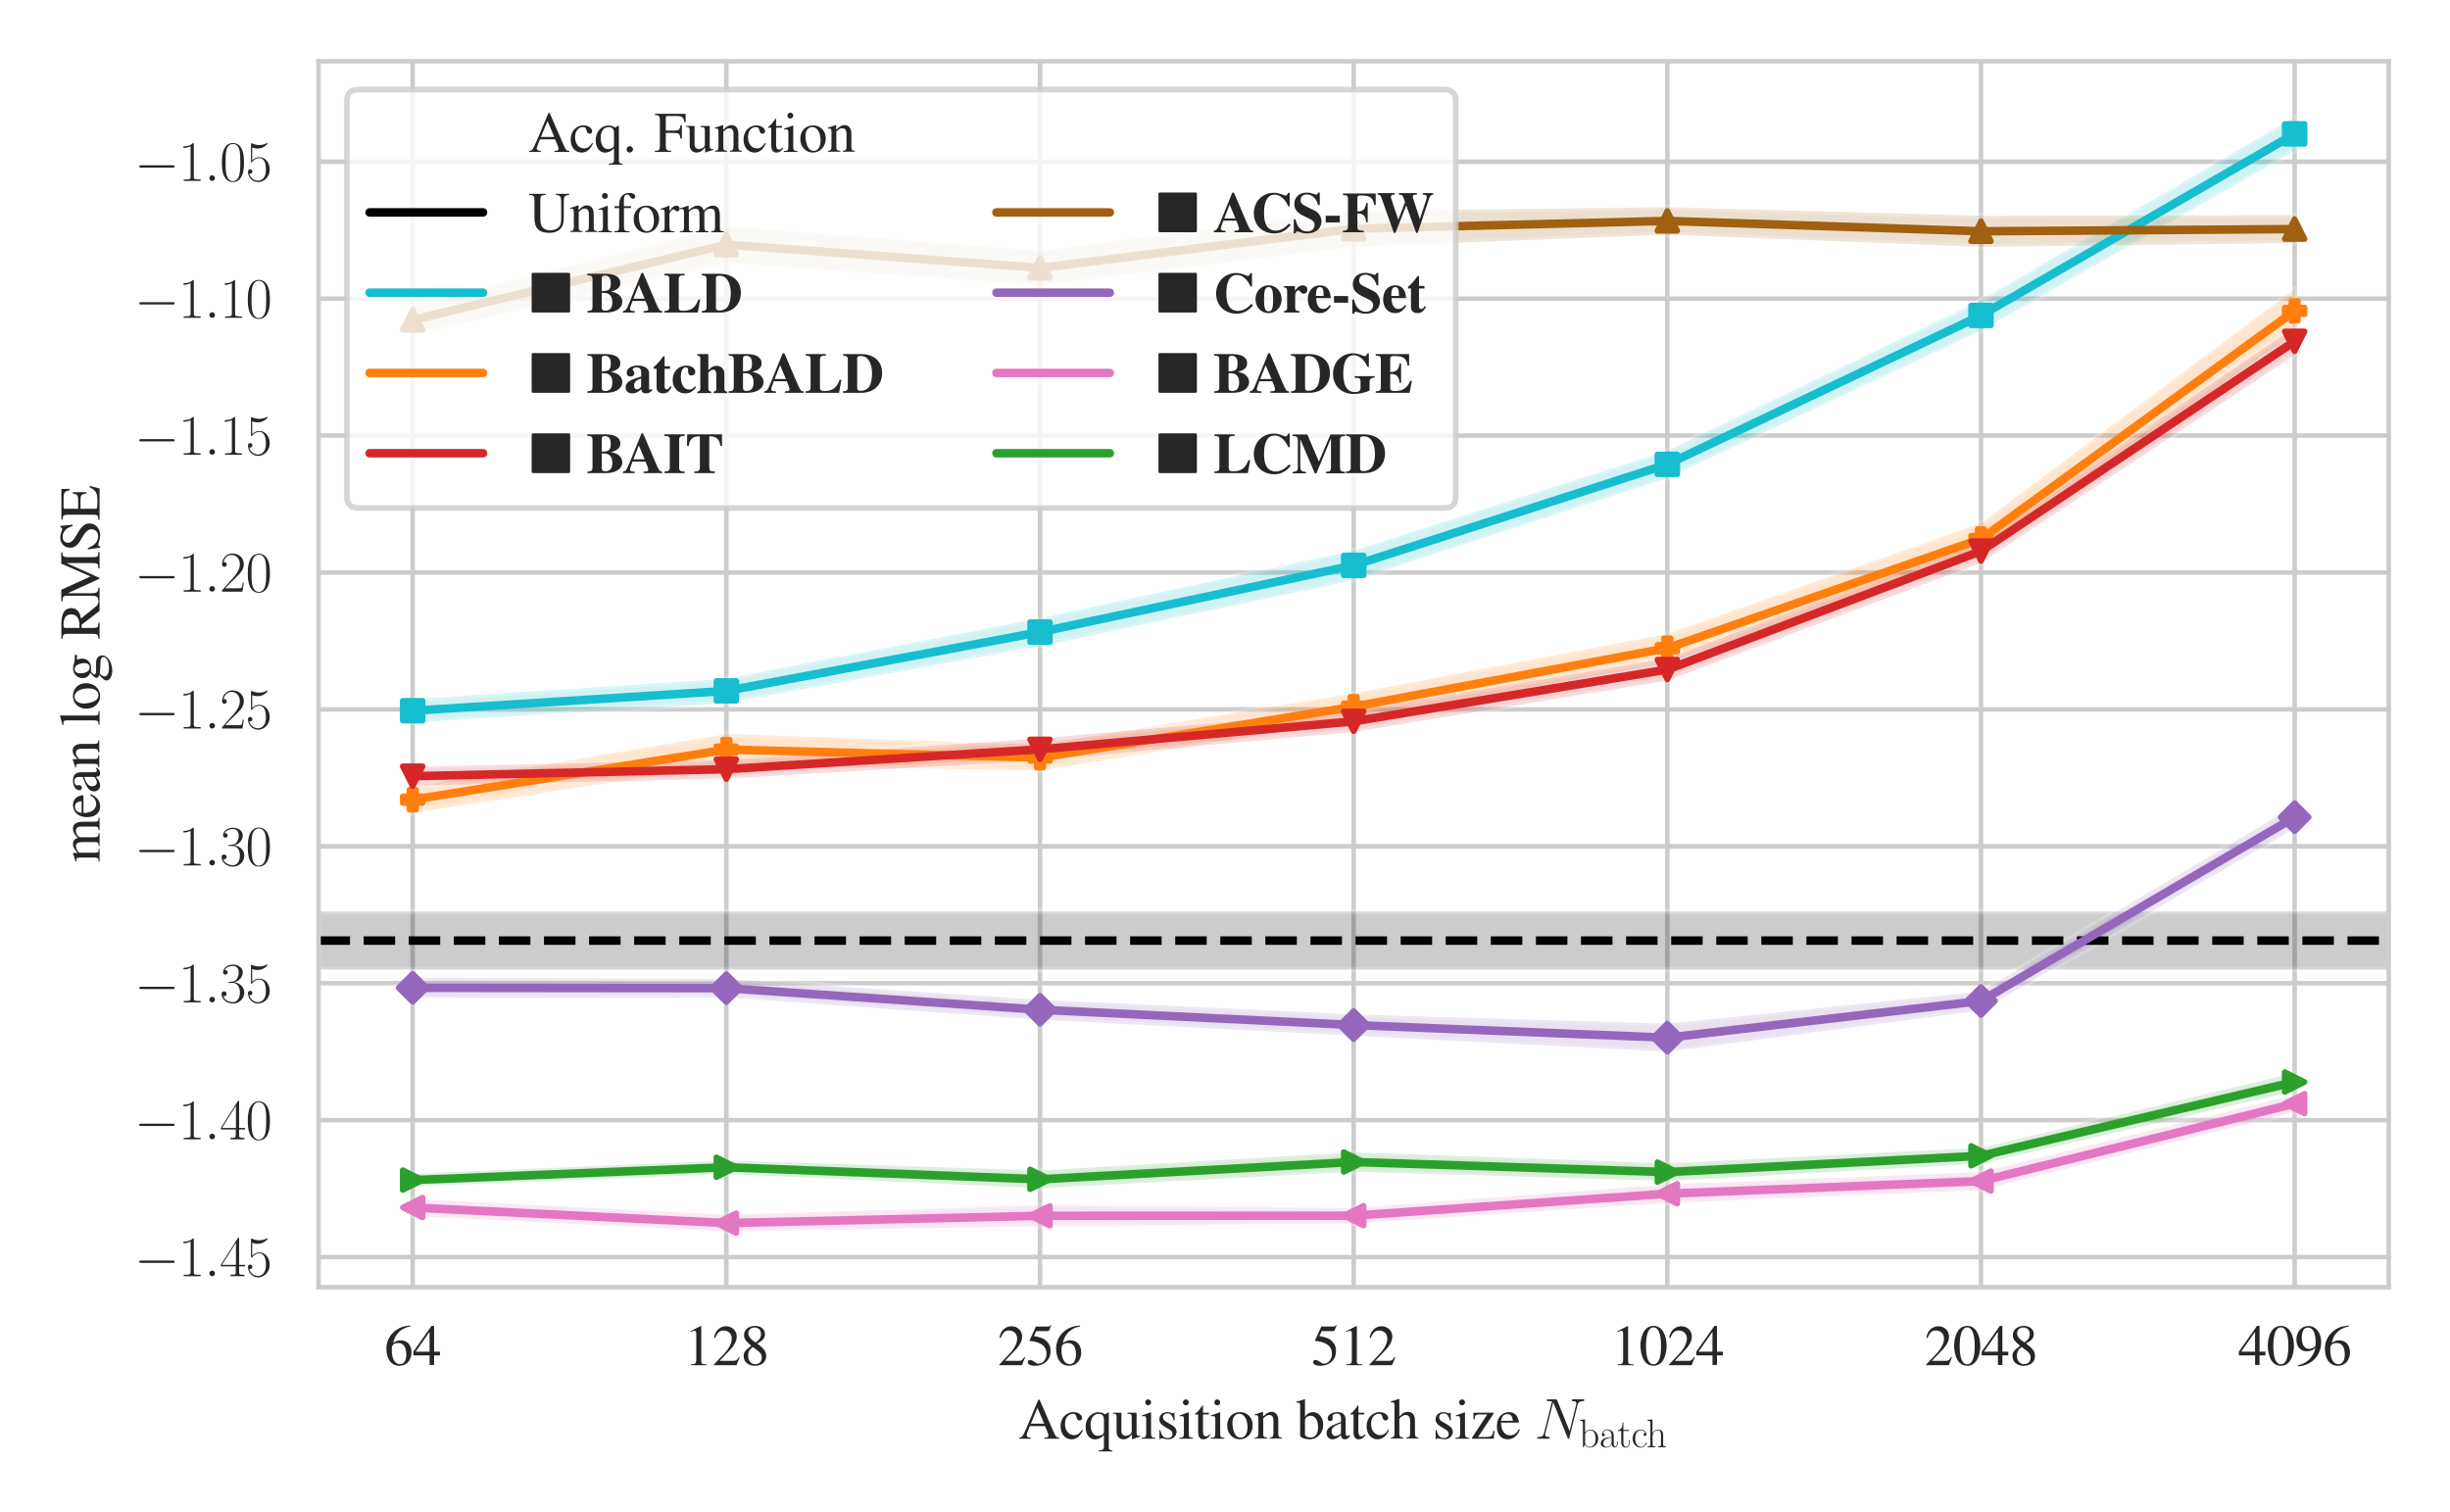<?xml version="1.0" encoding="utf-8" standalone="no"?>
<!DOCTYPE svg PUBLIC "-//W3C//DTD SVG 1.1//EN"
  "http://www.w3.org/Graphics/SVG/1.1/DTD/svg11.dtd">
<svg xmlns:xlink="http://www.w3.org/1999/xlink" width="432pt" height="266.667pt" viewBox="0 0 432 266.667" xmlns="http://www.w3.org/2000/svg" version="1.1">
 <defs>
  <style type="text/css">*{stroke-linejoin: round; stroke-linecap: butt}</style>
 </defs>
 <g id="figure_1">
  <g id="patch_1">
   <path d="M 0 266.667 
L 432 266.667 
L 432 0 
L 0 0 
z
" style="fill: #ffffff"/>
  </g>
  <g id="axes_1">
   <g id="patch_2">
    <path d="M 56.172 226.991 
L 421.2 226.991 
L 421.2 10.8 
L 56.172 10.8 
z
" style="fill: #ffffff"/>
   </g>
   <g id="matplotlib.axis_1">
    <g id="xtick_1">
     <g id="line2d_1">
      <path d="M 72.764 226.991 
L 72.764 10.8 
" clip-path="url(#p5f12c5590a)" style="fill: none; stroke: #cccccc; stroke-width: 0.8; stroke-linecap: round"/>
     </g>
     <g id="text_1">
      <!-- 64 -->
      <g style="fill: #262626" transform="translate(67.782 240.745)scale(0.1 -0.1)">
       <defs>
        <path id="NimbusRomNo9L-Regu-36" d="M 2854 4391 
C 2125 4327 1754 4205 1286 3879 
C 595 3386 218 2656 218 1802 
C 218 1248 390 688 666 370 
C 909 89 1254 -64 1651 -64 
C 2445 -64 2995 541 2995 1421 
C 2995 2236 2528 2752 1792 2752 
C 1510 2752 1376 2707 973 2464 
C 1146 3431 1862 4122 2867 4288 
L 2854 4391 
z
M 1549 2458 
C 2099 2458 2419 2000 2419 1204 
C 2419 504 2170 116 1722 116 
C 1158 116 813 714 813 1700 
C 813 2025 864 2203 992 2299 
C 1126 2400 1325 2458 1549 2458 
z
" transform="scale(0.016)"/>
        <path id="NimbusRomNo9L-Regu-34" d="M 3021 1497 
L 2368 1497 
L 2368 4352 
L 2086 4352 
L 77 1497 
L 77 1088 
L 1875 1088 
L 1875 32 
L 2368 32 
L 2368 1088 
L 3021 1088 
L 3021 1497 
z
M 1869 1497 
L 333 1497 
L 1869 3698 
L 1869 1497 
z
" transform="scale(0.016)"/>
       </defs>
       <use xlink:href="#NimbusRomNo9L-Regu-36" transform="scale(0.996)"/>
       <use xlink:href="#NimbusRomNo9L-Regu-34" transform="translate(49.813 0)scale(0.996)"/>
      </g>
     </g>
    </g>
    <g id="xtick_2">
     <g id="line2d_2">
      <path d="M 128.071 226.991 
L 128.071 10.8 
" clip-path="url(#p5f12c5590a)" style="fill: none; stroke: #cccccc; stroke-width: 0.8; stroke-linecap: round"/>
     </g>
     <g id="text_2">
      <!-- 128 -->
      <g style="fill: #262626" transform="translate(120.599 240.745)scale(0.1 -0.1)">
       <defs>
        <path id="NimbusRomNo9L-Regu-31" d="M 1862 4339 
L 710 3757 
L 710 3667 
C 787 3699 858 3725 883 3738 
C 998 3783 1107 3808 1171 3808 
C 1306 3808 1363 3711 1363 3505 
L 1363 592 
C 1363 379 1312 232 1210 173 
C 1114 116 1024 96 755 96 
L 755 0 
L 2522 0 
L 2522 96 
C 2016 96 1914 160 1914 470 
L 1914 4327 
L 1862 4339 
z
" transform="scale(0.016)"/>
        <path id="NimbusRomNo9L-Regu-32" d="M 3040 875 
L 2957 907 
C 2720 544 2637 486 2349 486 
L 819 486 
L 1894 1609 
C 2464 2202 2714 2687 2714 3185 
C 2714 3823 2195 4313 1530 4313 
C 1178 4313 845 4173 608 3918 
C 403 3700 307 3496 198 3043 
L 333 3011 
C 589 3636 819 3840 1261 3840 
C 1798 3840 2163 3476 2163 2940 
C 2163 2443 1869 1850 1331 1282 
L 192 77 
L 192 0 
L 2688 0 
L 3040 875 
z
" transform="scale(0.016)"/>
        <path id="NimbusRomNo9L-Regu-38" d="M 1856 2400 
C 2490 2740 2714 3008 2714 3444 
C 2714 3968 2253 4352 1613 4352 
C 915 4352 397 3924 397 3341 
C 397 2925 518 2740 1190 2151 
C 499 1626 358 1428 358 992 
C 358 372 864 -64 1587 -64 
C 2355 -64 2848 359 2848 1018 
C 2848 1511 2630 1824 1856 2400 
z
M 1741 1741 
C 2208 1408 2362 1178 2362 820 
C 2362 404 2074 116 1658 116 
C 1171 116 845 487 845 1044 
C 845 1453 986 1722 1357 2023 
L 1741 1741 
z
M 1670 2516 
C 1101 2887 870 3181 870 3540 
C 870 3911 1158 4173 1562 4173 
C 1997 4173 2272 3892 2272 3450 
C 2272 3085 2093 2797 1728 2554 
C 1696 2535 1696 2535 1670 2516 
z
" transform="scale(0.016)"/>
       </defs>
       <use xlink:href="#NimbusRomNo9L-Regu-31" transform="scale(0.996)"/>
       <use xlink:href="#NimbusRomNo9L-Regu-32" transform="translate(49.813 0)scale(0.996)"/>
       <use xlink:href="#NimbusRomNo9L-Regu-38" transform="translate(99.626 0)scale(0.996)"/>
      </g>
     </g>
    </g>
    <g id="xtick_3">
     <g id="line2d_3">
      <path d="M 183.378 226.991 
L 183.378 10.8 
" clip-path="url(#p5f12c5590a)" style="fill: none; stroke: #cccccc; stroke-width: 0.8; stroke-linecap: round"/>
     </g>
     <g id="text_3">
      <!-- 256 -->
      <g style="fill: #262626" transform="translate(175.906 240.745)scale(0.1 -0.1)">
       <defs>
        <path id="NimbusRomNo9L-Regu-35" d="M 1158 3776 
L 2413 3776 
C 2515 3776 2541 3789 2560 3834 
L 2803 4403 
L 2746 4448 
C 2650 4314 2586 4282 2451 4282 
L 1114 4282 
L 416 2759 
C 410 2746 410 2740 410 2727 
C 410 2695 435 2676 486 2676 
C 691 2676 947 2631 1210 2547 
C 1946 2309 2285 1910 2285 1274 
C 2285 656 1894 173 1395 173 
C 1267 173 1158 218 966 360 
C 762 508 614 572 480 572 
C 294 572 205 495 205 334 
C 205 90 506 -64 986 -64 
C 1523 -64 1984 110 2304 438 
C 2598 728 2733 1094 2733 1583 
C 2733 2046 2611 2342 2291 2663 
C 2010 2947 1645 3094 890 3229 
L 1158 3776 
z
" transform="scale(0.016)"/>
       </defs>
       <use xlink:href="#NimbusRomNo9L-Regu-32" transform="scale(0.996)"/>
       <use xlink:href="#NimbusRomNo9L-Regu-35" transform="translate(49.813 0)scale(0.996)"/>
       <use xlink:href="#NimbusRomNo9L-Regu-36" transform="translate(99.626 0)scale(0.996)"/>
      </g>
     </g>
    </g>
    <g id="xtick_4">
     <g id="line2d_4">
      <path d="M 238.686 226.991 
L 238.686 10.8 
" clip-path="url(#p5f12c5590a)" style="fill: none; stroke: #cccccc; stroke-width: 0.8; stroke-linecap: round"/>
     </g>
     <g id="text_4">
      <!-- 512 -->
      <g style="fill: #262626" transform="translate(231.214 240.745)scale(0.1 -0.1)">
       <use xlink:href="#NimbusRomNo9L-Regu-35" transform="scale(0.996)"/>
       <use xlink:href="#NimbusRomNo9L-Regu-31" transform="translate(49.813 0)scale(0.996)"/>
       <use xlink:href="#NimbusRomNo9L-Regu-32" transform="translate(99.626 0)scale(0.996)"/>
      </g>
     </g>
    </g>
    <g id="xtick_5">
     <g id="line2d_5">
      <path d="M 293.993 226.991 
L 293.993 10.8 
" clip-path="url(#p5f12c5590a)" style="fill: none; stroke: #cccccc; stroke-width: 0.8; stroke-linecap: round"/>
     </g>
     <g id="text_5">
      <!-- 1024 -->
      <g style="fill: #262626" transform="translate(284.03 240.745)scale(0.1 -0.1)">
       <defs>
        <path id="NimbusRomNo9L-Regu-30" d="M 1626 4352 
C 1274 4352 1005 4244 768 4020 
C 397 3661 154 2925 154 2176 
C 154 1479 365 730 666 372 
C 902 90 1229 -64 1600 -64 
C 1926 -64 2202 45 2432 269 
C 2803 621 3046 1364 3046 2138 
C 3046 3450 2464 4352 1626 4352 
z
M 1606 4186 
C 2144 4186 2432 3463 2432 2125 
C 2432 788 2150 103 1600 103 
C 1050 103 768 788 768 2119 
C 768 3476 1056 4186 1606 4186 
z
" transform="scale(0.016)"/>
       </defs>
       <use xlink:href="#NimbusRomNo9L-Regu-31" transform="scale(0.996)"/>
       <use xlink:href="#NimbusRomNo9L-Regu-30" transform="translate(49.813 0)scale(0.996)"/>
       <use xlink:href="#NimbusRomNo9L-Regu-32" transform="translate(99.626 0)scale(0.996)"/>
       <use xlink:href="#NimbusRomNo9L-Regu-34" transform="translate(149.44 0)scale(0.996)"/>
      </g>
     </g>
    </g>
    <g id="xtick_6">
     <g id="line2d_6">
      <path d="M 349.3 226.991 
L 349.3 10.8 
" clip-path="url(#p5f12c5590a)" style="fill: none; stroke: #cccccc; stroke-width: 0.8; stroke-linecap: round"/>
     </g>
     <g id="text_6">
      <!-- 2048 -->
      <g style="fill: #262626" transform="translate(339.338 240.745)scale(0.1 -0.1)">
       <use xlink:href="#NimbusRomNo9L-Regu-32" transform="scale(0.996)"/>
       <use xlink:href="#NimbusRomNo9L-Regu-30" transform="translate(49.813 0)scale(0.996)"/>
       <use xlink:href="#NimbusRomNo9L-Regu-34" transform="translate(99.626 0)scale(0.996)"/>
       <use xlink:href="#NimbusRomNo9L-Regu-38" transform="translate(149.44 0)scale(0.996)"/>
      </g>
     </g>
    </g>
    <g id="xtick_7">
     <g id="line2d_7">
      <path d="M 404.608 226.991 
L 404.608 10.8 
" clip-path="url(#p5f12c5590a)" style="fill: none; stroke: #cccccc; stroke-width: 0.8; stroke-linecap: round"/>
     </g>
     <g id="text_7">
      <!-- 4096 -->
      <g style="fill: #262626" transform="translate(394.645 240.745)scale(0.1 -0.1)">
       <defs>
        <path id="NimbusRomNo9L-Regu-39" d="M 378 -123 
C 1094 -40 1446 82 1882 396 
C 2547 882 2938 1676 2938 2539 
C 2938 3593 2349 4339 1523 4339 
C 762 4339 192 3694 192 2832 
C 192 2053 653 1536 1344 1536 
C 1696 1536 1965 1638 2304 1900 
C 2042 856 1331 172 358 5 
L 378 -123 
z
M 2317 2290 
C 2317 2162 2291 2104 2221 2047 
C 2042 1894 1805 1811 1574 1811 
C 1088 1811 781 2290 781 3050 
C 781 3413 883 3796 1018 3963 
C 1126 4090 1286 4160 1472 4160 
C 2029 4160 2317 3611 2317 2539 
L 2317 2290 
z
" transform="scale(0.016)"/>
       </defs>
       <use xlink:href="#NimbusRomNo9L-Regu-34" transform="scale(0.996)"/>
       <use xlink:href="#NimbusRomNo9L-Regu-30" transform="translate(49.813 0)scale(0.996)"/>
       <use xlink:href="#NimbusRomNo9L-Regu-39" transform="translate(99.626 0)scale(0.996)"/>
       <use xlink:href="#NimbusRomNo9L-Regu-36" transform="translate(149.44 0)scale(0.996)"/>
      </g>
     </g>
    </g>
    <g id="text_8">
     <!-- Acquisition batch size $N_{\mathrm{batch}}$ -->
     <g style="fill: #262626" transform="translate(179.558 253.71)scale(0.1 -0.1)">
      <defs>
       <path id="NimbusRomNo9L-Regu-41" d="M 4518 128 
C 4230 128 4166 192 3942 667 
L 2349 4320 
L 2221 4320 
L 890 1168 
C 480 231 403 128 96 128 
L 96 0 
L 1363 0 
L 1363 128 
C 1056 128 928 212 928 393 
C 928 470 947 560 979 645 
L 1274 1401 
L 2950 1401 
L 3213 778 
C 3290 602 3334 434 3334 342 
C 3334 180 3226 128 2886 128 
L 2886 0 
L 4518 0 
L 4518 128 
z
M 1382 1664 
L 2118 3416 
L 2861 1664 
L 1382 1664 
z
" transform="scale(0.016)"/>
       <path id="NimbusRomNo9L-Regu-63" d="M 2547 998 
C 2240 550 2010 397 1645 397 
C 1062 397 653 909 653 1645 
C 653 2304 1005 2758 1523 2758 
C 1754 2758 1837 2688 1901 2451 
L 1939 2310 
C 1990 2131 2106 2016 2240 2016 
C 2406 2016 2547 2138 2547 2285 
C 2547 2643 2099 2944 1562 2944 
C 1248 2944 922 2816 659 2586 
C 339 2304 160 1869 160 1363 
C 160 531 666 -64 1376 -64 
C 1664 -64 1920 38 2150 237 
C 2323 390 2445 563 2637 941 
L 2547 998 
z
" transform="scale(0.016)"/>
       <path id="NimbusRomNo9L-Regu-71" d="M 2304 2701 
C 2010 2874 1818 2931 1568 2931 
C 768 2931 154 2218 154 1300 
C 154 498 576 -70 1178 -70 
C 1549 -70 1901 96 2182 403 
L 2182 -824 
C 2182 -1188 2067 -1286 1613 -1286 
L 1613 -1408 
L 3123 -1408 
L 3123 -1318 
C 2771 -1241 2720 -1190 2720 -921 
L 2720 2906 
L 2650 2906 
L 2304 2701 
z
M 2182 804 
C 2182 651 2157 569 2093 518 
C 1952 397 1741 320 1542 320 
C 1344 320 1171 384 1043 511 
C 838 696 704 1110 704 1530 
C 704 2282 1043 2752 1587 2752 
C 1984 2752 2182 2542 2182 2115 
L 2182 804 
z
" transform="scale(0.016)"/>
       <path id="NimbusRomNo9L-Regu-75" d="M 3066 320 
L 3034 320 
C 2739 320 2669 390 2669 685 
L 2669 2880 
L 1658 2880 
L 1658 2758 
C 2054 2758 2131 2694 2131 2375 
L 2131 875 
C 2131 697 2099 607 2010 537 
C 1837 397 1638 320 1446 320 
C 1197 320 992 537 992 805 
L 992 2880 
L 58 2880 
L 58 2778 
C 365 2778 454 2682 454 2387 
L 454 770 
C 454 263 762 -64 1229 -64 
C 1466 -64 1715 38 1888 211 
L 2163 486 
L 2163 -45 
L 2189 -58 
C 2509 70 2739 141 3066 230 
L 3066 320 
z
" transform="scale(0.016)"/>
       <path id="NimbusRomNo9L-Regu-69" d="M 1120 2929 
L 128 2579 
L 128 2484 
L 179 2490 
C 256 2502 339 2509 397 2509 
C 550 2509 608 2406 608 2125 
L 608 640 
C 608 179 544 109 102 109 
L 102 0 
L 1619 0 
L 1619 96 
C 1197 128 1146 191 1146 650 
L 1146 2910 
L 1120 2929 
z
M 819 4352 
C 646 4352 499 4205 499 4026 
C 499 3847 640 3699 819 3699 
C 1005 3699 1152 3840 1152 4026 
C 1152 4205 1005 4352 819 4352 
z
" transform="scale(0.016)"/>
       <path id="NimbusRomNo9L-Regu-73" d="M 2016 2010 
L 1990 2880 
L 1920 2880 
L 1907 2867 
C 1850 2822 1843 2816 1818 2816 
C 1779 2816 1715 2829 1645 2861 
C 1504 2915 1363 2944 1197 2944 
C 691 2944 326 2616 326 2154 
C 326 1796 531 1539 1075 1231 
L 1446 1020 
C 1670 892 1779 737 1779 539 
C 1779 256 1574 77 1248 77 
C 1030 77 832 159 710 298 
C 576 455 518 600 435 960 
L 333 960 
L 333 -39 
L 416 -39 
C 461 33 486 48 563 48 
C 621 48 710 35 858 -2 
C 1037 -39 1210 -64 1325 -64 
C 1818 -64 2227 308 2227 757 
C 2227 1077 2074 1289 1690 1520 
L 998 1930 
C 819 2033 723 2194 723 2367 
C 723 2624 922 2803 1216 2803 
C 1581 2803 1773 2583 1920 2010 
L 2016 2010 
z
" transform="scale(0.016)"/>
       <path id="NimbusRomNo9L-Regu-74" d="M 1632 2880 
L 986 2880 
L 986 3622 
C 986 3686 979 3706 941 3706 
C 896 3648 858 3590 813 3526 
C 570 3174 294 2867 192 2841 
C 122 2794 83 2748 83 2715 
C 83 2695 90 2682 109 2682 
L 448 2682 
L 448 751 
C 448 212 640 -64 1018 -64 
C 1331 -64 1574 90 1786 423 
L 1702 493 
C 1568 333 1459 269 1318 269 
C 1082 269 986 443 986 847 
L 986 2682 
L 1632 2682 
L 1632 2880 
z
" transform="scale(0.016)"/>
       <path id="NimbusRomNo9L-Regu-6f" d="M 1600 2944 
C 768 2944 186 2330 186 1446 
C 186 582 781 -64 1587 -64 
C 2394 -64 3008 614 3008 1498 
C 3008 2336 2419 2944 1600 2944 
z
M 1517 2765 
C 2054 2765 2432 2150 2432 1274 
C 2432 550 2144 115 1664 115 
C 1414 115 1178 269 1043 525 
C 864 858 762 1306 762 1760 
C 762 2368 1062 2765 1517 2765 
z
" transform="scale(0.016)"/>
       <path id="NimbusRomNo9L-Regu-6e" d="M 102 2579 
C 141 2598 205 2605 275 2605 
C 454 2605 512 2509 512 2195 
L 512 608 
C 512 243 442 154 115 128 
L 115 32 
L 1472 32 
L 1472 128 
C 1146 154 1050 230 1050 461 
L 1050 2259 
C 1357 2547 1498 2624 1709 2624 
C 2022 2624 2176 2426 2176 2003 
L 2176 666 
C 2176 262 2093 154 1773 128 
L 1773 32 
L 3104 32 
L 3104 128 
C 2790 160 2714 237 2714 550 
L 2714 2016 
C 2714 2618 2432 2976 1958 2976 
C 1664 2976 1466 2867 1030 2458 
L 1030 2963 
L 986 2976 
C 672 2861 454 2790 102 2688 
L 102 2579 
z
" transform="scale(0.016)"/>
       <path id="NimbusRomNo9L-Regu-62" d="M 979 4364 
L 947 4377 
C 678 4281 506 4230 205 4147 
L 19 4096 
L 19 3994 
C 58 4000 83 4000 128 4000 
C 384 4000 442 3942 442 3673 
L 442 347 
C 442 147 986 -64 1498 -64 
C 2342 -64 2995 640 2995 1555 
C 2995 2342 2509 2944 1869 2944 
C 1478 2944 1107 2714 979 2400 
L 979 4364 
z
M 979 2061 
C 979 2310 1280 2541 1613 2541 
C 2112 2541 2432 2042 2432 1261 
C 2432 550 2125 141 1600 141 
C 1267 141 979 288 979 448 
L 979 2061 
z
" transform="scale(0.016)"/>
       <path id="NimbusRomNo9L-Regu-61" d="M 2829 423 
C 2720 333 2643 301 2547 301 
C 2400 301 2355 390 2355 672 
L 2355 1920 
C 2355 2253 2323 2438 2227 2592 
C 2086 2822 1811 2944 1434 2944 
C 832 2944 358 2630 358 2227 
C 358 2080 486 1952 634 1952 
C 787 1952 922 2080 922 2221 
C 922 2246 915 2278 909 2323 
C 896 2381 890 2432 890 2477 
C 890 2650 1094 2790 1350 2790 
C 1664 2790 1837 2605 1837 2259 
L 1837 1869 
C 851 1472 742 1421 467 1178 
C 326 1050 237 832 237 621 
C 237 218 518 -64 909 -64 
C 1190 -64 1453 70 1843 403 
C 1875 70 1990 -64 2253 -64 
C 2470 -64 2605 13 2829 256 
L 2829 423 
z
M 1837 783 
C 1837 584 1805 526 1670 449 
C 1517 359 1338 301 1203 301 
C 979 301 800 520 800 796 
L 800 822 
C 800 1201 1062 1433 1837 1715 
L 1837 783 
z
" transform="scale(0.016)"/>
       <path id="NimbusRomNo9L-Regu-68" d="M 1005 2222 
C 1274 2516 1466 2624 1715 2624 
C 2035 2624 2195 2395 2195 1948 
L 2195 684 
C 2195 250 2131 166 1760 128 
L 1760 32 
L 3117 32 
L 3117 128 
C 2771 192 2733 243 2733 684 
L 2733 1954 
C 2733 2625 2464 2970 1946 2970 
C 1568 2970 1299 2816 1005 2432 
L 1005 4390 
L 973 4409 
C 755 4332 595 4281 237 4179 
L 64 4128 
L 64 4026 
C 90 4032 109 4032 141 4032 
C 416 4032 467 3980 467 3705 
L 467 686 
C 467 237 429 179 58 128 
L 58 32 
L 1440 32 
L 1440 128 
C 1069 166 1005 243 1005 684 
L 1005 2222 
z
" transform="scale(0.016)"/>
       <path id="NimbusRomNo9L-Regu-7a" d="M 2675 864 
L 2560 890 
C 2496 570 2458 467 2374 358 
C 2285 250 2067 192 1741 192 
L 858 192 
L 2579 2784 
L 2579 2880 
L 358 2880 
L 339 2125 
L 454 2125 
C 512 2592 608 2688 992 2688 
L 1875 2688 
L 173 96 
L 173 0 
L 2586 0 
L 2675 864 
z
" transform="scale(0.016)"/>
       <path id="NimbusRomNo9L-Regu-65" d="M 2611 1053 
C 2304 564 2029 378 1619 378 
C 1254 378 979 564 794 930 
C 678 1174 634 1386 621 1779 
L 2592 1779 
C 2541 2193 2477 2377 2317 2581 
C 2125 2811 1830 2944 1498 2944 
C 1178 2944 877 2829 634 2611 
C 333 2349 160 1894 160 1370 
C 160 486 621 -64 1357 -64 
C 1965 -64 2445 315 2714 1008 
L 2611 1053 
z
M 634 1984 
C 704 2479 922 2714 1312 2714 
C 1702 2714 1856 2535 1939 1984 
L 634 1984 
z
" transform="scale(0.016)"/>
       <path id="CMMI12-4e" d="M 4736 3698 
C 4806 3974 4909 4166 5395 4166 
C 5414 4166 5491 4166 5491 4279 
C 5491 4352 5434 4352 5408 4352 
C 5280 4352 4954 4352 4826 4352 
L 4518 4352 
C 4429 4352 4314 4352 4224 4352 
C 4186 4352 4109 4352 4109 4230 
C 4109 4166 4160 4166 4205 4166 
C 4589 4166 4614 4019 4614 3903 
C 4614 3846 4608 3826 4589 3737 
L 3866 850 
L 2496 4249 
C 2451 4352 2445 4352 2304 4352 
L 1523 4352 
C 1395 4352 1338 4352 1338 4230 
C 1338 4166 1382 4166 1504 4166 
C 1536 4166 1914 4166 1914 4115 
C 1914 4102 1901 4051 1894 4032 
L 1043 635 
C 966 320 813 186 390 186 
C 358 186 294 186 294 67 
C 294 0 358 0 378 0 
C 506 0 832 0 960 0 
L 1267 0 
C 1357 0 1466 0 1555 0 
C 1600 0 1670 0 1670 122 
C 1670 180 1606 186 1581 186 
C 1370 186 1165 224 1165 454 
C 1165 505 1178 562 1190 613 
L 2054 4032 
C 2093 3968 2093 3956 2118 3898 
L 3642 115 
C 3674 38 3686 0 3744 0 
C 3808 0 3814 19 3840 128 
L 4736 3698 
z
" transform="scale(0.016)"/>
       <path id="CMR17-62" d="M 960 4396 
L 198 4326 
L 198 4160 
C 576 4160 634 4122 634 3817 
L 634 -13 
L 749 -13 
L 934 441 
C 1120 141 1395 -64 1766 -64 
C 2406 -64 3053 500 3053 1370 
C 3053 2188 2477 2790 1830 2790 
C 1434 2790 1152 2579 960 2330 
L 960 4396 
z
M 973 2004 
C 973 2118 973 2138 1062 2272 
C 1312 2657 1670 2688 1792 2688 
C 1984 2688 2643 2585 2643 1376 
C 2643 108 1888 38 1734 38 
C 1536 38 1248 114 1043 486 
C 973 608 973 621 973 735 
L 973 2004 
z
" transform="scale(0.016)"/>
       <path id="CMR17-61" d="M 2304 1653 
C 2304 2072 2304 2294 2035 2543 
C 1798 2752 1523 2816 1306 2816 
C 800 2816 435 2407 435 1971 
C 435 1728 627 1728 666 1728 
C 749 1728 896 1778 896 1954 
C 896 2112 774 2181 666 2181 
C 640 2181 608 2174 589 2168 
C 723 2592 1069 2714 1293 2714 
C 1613 2714 1965 2429 1965 1885 
L 1965 1600 
C 1587 1600 1133 1549 774 1357 
C 371 1133 256 813 256 570 
C 256 77 832 -64 1171 -64 
C 1523 -64 1850 139 1990 511 
C 2003 233 2182 -18 2464 -18 
C 2598 -18 2938 70 2938 567 
L 2938 920 
L 2822 920 
L 2822 562 
C 2822 178 2650 128 2566 128 
C 2304 128 2304 458 2304 738 
L 2304 1653 
z
M 1965 870 
C 1965 317 1568 38 1216 38 
C 896 38 646 275 646 570 
C 646 761 730 1100 1101 1305 
C 1408 1478 1760 1504 1965 1504 
L 1965 870 
z
" transform="scale(0.016)"/>
       <path id="CMR17-74" d="M 966 2560 
L 1862 2560 
L 1862 2725 
L 966 2725 
L 966 3904 
L 851 3904 
C 838 3245 614 2668 70 2668 
L 70 2560 
L 627 2560 
L 627 771 
C 627 650 627 -64 1370 -64 
C 1747 -64 1965 306 1965 777 
L 1965 1140 
L 1850 1140 
L 1850 783 
C 1850 344 1677 51 1408 51 
C 1222 51 966 178 966 758 
L 966 2560 
z
" transform="scale(0.016)"/>
       <path id="CMR17-63" d="M 2234 2240 
C 2112 2240 1933 2240 1933 2017 
C 1933 1838 2080 1787 2163 1787 
C 2208 1787 2394 1807 2394 2024 
C 2394 2467 1958 2803 1466 2803 
C 787 2803 211 2178 211 1363 
C 211 516 813 -64 1466 -64 
C 2259 -64 2458 677 2458 748 
C 2458 774 2451 793 2406 793 
C 2362 793 2355 787 2330 703 
C 2163 180 1798 51 1523 51 
C 1114 51 621 427 621 1369 
C 621 2338 1094 2688 1472 2688 
C 1722 2688 2093 2573 2234 2240 
z
" transform="scale(0.016)"/>
       <path id="CMR17-68" d="M 2656 1933 
C 2656 2259 2592 2790 1837 2790 
C 1312 2790 1056 2368 979 2157 
L 973 2157 
L 973 4396 
L 211 4326 
L 211 4160 
C 589 4160 646 4122 646 3817 
L 646 426 
C 646 184 621 153 211 153 
L 211 -13 
C 365 0 646 0 813 0 
C 979 0 1267 0 1421 -13 
L 1421 153 
C 1011 153 986 178 986 428 
L 986 1658 
C 986 2247 1344 2688 1792 2688 
C 2266 2688 2317 2266 2317 1958 
L 2317 428 
C 2317 184 2291 153 1882 153 
L 1882 -13 
C 2035 0 2317 0 2483 0 
C 2650 0 2938 0 3091 -13 
L 3091 153 
C 2682 153 2656 178 2656 428 
L 2656 1933 
z
" transform="scale(0.016)"/>
      </defs>
      <use xlink:href="#NimbusRomNo9L-Regu-41" transform="scale(0.996)"/>
      <use xlink:href="#NimbusRomNo9L-Regu-63" transform="translate(71.93 0)scale(0.996)"/>
      <use xlink:href="#NimbusRomNo9L-Regu-71" transform="translate(116.164 0)scale(0.996)"/>
      <use xlink:href="#NimbusRomNo9L-Regu-75" transform="translate(165.977 0)scale(0.996)"/>
      <use xlink:href="#NimbusRomNo9L-Regu-69" transform="translate(215.79 0)scale(0.996)"/>
      <use xlink:href="#NimbusRomNo9L-Regu-73" transform="translate(243.485 0)scale(0.996)"/>
      <use xlink:href="#NimbusRomNo9L-Regu-69" transform="translate(282.239 0)scale(0.996)"/>
      <use xlink:href="#NimbusRomNo9L-Regu-74" transform="translate(309.934 0)scale(0.996)"/>
      <use xlink:href="#NimbusRomNo9L-Regu-69" transform="translate(337.629 0)scale(0.996)"/>
      <use xlink:href="#NimbusRomNo9L-Regu-6f" transform="translate(365.324 0)scale(0.996)"/>
      <use xlink:href="#NimbusRomNo9L-Regu-6e" transform="translate(415.138 0)scale(0.996)"/>
      <use xlink:href="#NimbusRomNo9L-Regu-62" transform="translate(489.857 0)scale(0.996)"/>
      <use xlink:href="#NimbusRomNo9L-Regu-61" transform="translate(539.671 0)scale(0.996)"/>
      <use xlink:href="#NimbusRomNo9L-Regu-74" transform="translate(583.904 0)scale(0.996)"/>
      <use xlink:href="#NimbusRomNo9L-Regu-63" transform="translate(611.599 0)scale(0.996)"/>
      <use xlink:href="#NimbusRomNo9L-Regu-68" transform="translate(655.833 0)scale(0.996)"/>
      <use xlink:href="#NimbusRomNo9L-Regu-73" transform="translate(730.553 0)scale(0.996)"/>
      <use xlink:href="#NimbusRomNo9L-Regu-69" transform="translate(769.306 0)scale(0.996)"/>
      <use xlink:href="#NimbusRomNo9L-Regu-7a" transform="translate(797.002 0)scale(0.996)"/>
      <use xlink:href="#NimbusRomNo9L-Regu-65" transform="translate(841.235 0)scale(0.996)"/>
      <use xlink:href="#CMMI12-4e" transform="translate(910.375 0)scale(0.996)"/>
      <use xlink:href="#CMR17-62" transform="translate(988.49 -14.944)scale(0.697)"/>
      <use xlink:href="#CMR17-61" transform="translate(1024.117 -14.944)scale(0.697)"/>
      <use xlink:href="#CMR17-74" transform="translate(1056.1 -14.944)scale(0.697)"/>
      <use xlink:href="#CMR17-63" transform="translate(1080.797 -14.944)scale(0.697)"/>
      <use xlink:href="#CMR17-68" transform="translate(1107.315 -14.944)scale(0.697)"/>
     </g>
    </g>
   </g>
   <g id="matplotlib.axis_2">
    <g id="ytick_1">
     <g id="line2d_8">
      <path d="M 56.172 221.671 
L 421.2 221.671 
" clip-path="url(#p5f12c5590a)" style="fill: none; stroke: #cccccc; stroke-width: 0.8; stroke-linecap: round"/>
     </g>
     <g id="text_9">
      <!-- $\mathdefault{−1.45}$ -->
      <g style="fill: #262626" transform="translate(23.711 225.048)scale(0.1 -0.1)">
       <defs>
        <path id="CMSY10-0" d="M 4218 1472 
C 4326 1472 4442 1472 4442 1600 
C 4442 1728 4326 1728 4218 1728 
L 755 1728 
C 646 1728 531 1728 531 1600 
C 531 1472 646 1472 755 1472 
L 4218 1472 
z
" transform="scale(0.016)"/>
        <path id="CMR17-31" d="M 1702 4058 
C 1702 4192 1696 4192 1606 4192 
C 1357 3916 979 3827 621 3827 
C 602 3827 570 3827 563 3808 
C 557 3795 557 3782 557 3648 
C 755 3648 1088 3686 1344 3839 
L 1344 461 
C 1344 236 1331 160 781 160 
L 589 160 
L 589 0 
C 896 0 1216 0 1523 0 
C 1830 0 2150 0 2458 0 
L 2458 160 
L 2266 160 
C 1715 160 1702 230 1702 458 
L 1702 4058 
z
" transform="scale(0.016)"/>
        <path id="CMMI12-3a" d="M 1178 307 
C 1178 492 1024 619 870 619 
C 685 619 557 466 557 313 
C 557 128 710 0 864 0 
C 1050 0 1178 153 1178 307 
z
" transform="scale(0.016)"/>
        <path id="CMR17-34" d="M 2150 4122 
C 2150 4256 2144 4256 2029 4256 
L 128 1254 
L 128 1088 
L 1779 1088 
L 1779 457 
C 1779 224 1766 160 1318 160 
L 1197 160 
L 1197 0 
C 1402 0 1747 0 1965 0 
C 2182 0 2528 0 2733 0 
L 2733 160 
L 2611 160 
C 2163 160 2150 224 2150 457 
L 2150 1088 
L 2803 1088 
L 2803 1254 
L 2150 1254 
L 2150 4122 
z
M 1798 3703 
L 1798 1254 
L 256 1254 
L 1798 3703 
z
" transform="scale(0.016)"/>
        <path id="CMR17-35" d="M 730 3692 
C 794 3666 1056 3584 1325 3584 
C 1920 3584 2246 3911 2432 4100 
C 2432 4157 2432 4192 2394 4192 
C 2387 4192 2374 4192 2323 4163 
C 2099 4058 1837 3973 1517 3973 
C 1325 3973 1037 3999 723 4139 
C 653 4171 640 4171 634 4171 
C 602 4171 595 4164 595 4037 
L 595 2203 
C 595 2089 595 2057 659 2057 
C 691 2057 704 2070 736 2114 
C 941 2401 1222 2522 1542 2522 
C 1766 2522 2246 2382 2246 1289 
C 2246 1085 2246 715 2054 421 
C 1894 159 1645 25 1370 25 
C 947 25 518 320 403 814 
C 429 807 480 795 506 795 
C 589 795 749 840 749 1038 
C 749 1210 627 1280 506 1280 
C 358 1280 262 1190 262 1011 
C 262 454 704 -128 1382 -128 
C 2042 -128 2669 440 2669 1264 
C 2669 2030 2170 2624 1549 2624 
C 1222 2624 947 2503 730 2274 
L 730 3692 
z
" transform="scale(0.016)"/>
       </defs>
       <use xlink:href="#CMSY10-0" transform="scale(0.996)"/>
       <use xlink:href="#CMR17-31" transform="translate(77.487 0)scale(0.996)"/>
       <use xlink:href="#CMMI12-3a" transform="translate(123.178 0)scale(0.996)"/>
       <use xlink:href="#CMR17-34" transform="translate(150.275 0)scale(0.996)"/>
       <use xlink:href="#CMR17-35" transform="translate(195.966 0)scale(0.996)"/>
      </g>
     </g>
    </g>
    <g id="ytick_2">
     <g id="line2d_9">
      <path d="M 56.172 197.527 
L 421.2 197.527 
" clip-path="url(#p5f12c5590a)" style="fill: none; stroke: #cccccc; stroke-width: 0.8; stroke-linecap: round"/>
     </g>
     <g id="text_10">
      <!-- $\mathdefault{−1.40}$ -->
      <g style="fill: #262626" transform="translate(23.711 200.905)scale(0.1 -0.1)">
       <defs>
        <path id="CMR17-30" d="M 2688 2025 
C 2688 2416 2682 3080 2413 3591 
C 2176 4039 1798 4198 1466 4198 
C 1158 4198 768 4058 525 3597 
C 269 3118 243 2524 243 2025 
C 243 1661 250 1106 448 619 
C 723 -39 1216 -128 1466 -128 
C 1760 -128 2208 -7 2470 600 
C 2662 1042 2688 1559 2688 2025 
z
M 1466 -26 
C 1056 -26 813 325 723 812 
C 653 1188 653 1738 653 2096 
C 653 2588 653 2997 736 3387 
C 858 3929 1216 4096 1466 4096 
C 1728 4096 2067 3923 2189 3400 
C 2272 3036 2278 2607 2278 2096 
C 2278 1680 2278 1169 2202 792 
C 2067 95 1690 -26 1466 -26 
z
" transform="scale(0.016)"/>
       </defs>
       <use xlink:href="#CMSY10-0" transform="scale(0.996)"/>
       <use xlink:href="#CMR17-31" transform="translate(77.487 0)scale(0.996)"/>
       <use xlink:href="#CMMI12-3a" transform="translate(123.178 0)scale(0.996)"/>
       <use xlink:href="#CMR17-34" transform="translate(150.275 0)scale(0.996)"/>
       <use xlink:href="#CMR17-30" transform="translate(195.966 0)scale(0.996)"/>
      </g>
     </g>
    </g>
    <g id="ytick_3">
     <g id="line2d_10">
      <path d="M 56.172 173.384 
L 421.2 173.384 
" clip-path="url(#p5f12c5590a)" style="fill: none; stroke: #cccccc; stroke-width: 0.8; stroke-linecap: round"/>
     </g>
     <g id="text_11">
      <!-- $\mathdefault{−1.35}$ -->
      <g style="fill: #262626" transform="translate(23.711 176.762)scale(0.1 -0.1)">
       <defs>
        <path id="CMR17-33" d="M 1414 2157 
C 1984 2157 2234 1662 2234 1090 
C 2234 320 1824 25 1453 25 
C 1114 25 563 194 390 693 
C 422 680 454 680 486 680 
C 640 680 755 782 755 948 
C 755 1133 614 1216 486 1216 
C 378 1216 211 1165 211 926 
C 211 335 787 -128 1466 -128 
C 2176 -128 2720 430 2720 1085 
C 2720 1707 2208 2157 1600 2227 
C 2086 2328 2554 2756 2554 3329 
C 2554 3820 2048 4179 1472 4179 
C 890 4179 378 3829 378 3329 
C 378 3110 544 3072 627 3072 
C 762 3072 877 3155 877 3321 
C 877 3486 762 3569 627 3569 
C 602 3569 570 3569 544 3557 
C 730 3959 1235 4032 1459 4032 
C 1683 4032 2106 3925 2106 3320 
C 2106 3143 2080 2828 1862 2550 
C 1670 2304 1453 2304 1242 2284 
C 1210 2284 1062 2269 1037 2269 
C 992 2263 966 2257 966 2208 
C 966 2163 973 2157 1101 2157 
L 1414 2157 
z
" transform="scale(0.016)"/>
       </defs>
       <use xlink:href="#CMSY10-0" transform="scale(0.996)"/>
       <use xlink:href="#CMR17-31" transform="translate(77.487 0)scale(0.996)"/>
       <use xlink:href="#CMMI12-3a" transform="translate(123.178 0)scale(0.996)"/>
       <use xlink:href="#CMR17-33" transform="translate(150.275 0)scale(0.996)"/>
       <use xlink:href="#CMR17-35" transform="translate(195.966 0)scale(0.996)"/>
      </g>
     </g>
    </g>
    <g id="ytick_4">
     <g id="line2d_11">
      <path d="M 56.172 149.241 
L 421.2 149.241 
" clip-path="url(#p5f12c5590a)" style="fill: none; stroke: #cccccc; stroke-width: 0.8; stroke-linecap: round"/>
     </g>
     <g id="text_12">
      <!-- $\mathdefault{−1.30}$ -->
      <g style="fill: #262626" transform="translate(23.711 152.618)scale(0.1 -0.1)">
       <use xlink:href="#CMSY10-0" transform="scale(0.996)"/>
       <use xlink:href="#CMR17-31" transform="translate(77.487 0)scale(0.996)"/>
       <use xlink:href="#CMMI12-3a" transform="translate(123.178 0)scale(0.996)"/>
       <use xlink:href="#CMR17-33" transform="translate(150.275 0)scale(0.996)"/>
       <use xlink:href="#CMR17-30" transform="translate(195.966 0)scale(0.996)"/>
      </g>
     </g>
    </g>
    <g id="ytick_5">
     <g id="line2d_12">
      <path d="M 56.172 125.098 
L 421.2 125.098 
" clip-path="url(#p5f12c5590a)" style="fill: none; stroke: #cccccc; stroke-width: 0.8; stroke-linecap: round"/>
     </g>
     <g id="text_13">
      <!-- $\mathdefault{−1.25}$ -->
      <g style="fill: #262626" transform="translate(23.711 128.475)scale(0.1 -0.1)">
       <defs>
        <path id="CMR17-32" d="M 2669 989 
L 2554 989 
C 2490 536 2438 459 2413 420 
C 2381 369 1920 369 1830 369 
L 602 369 
C 832 619 1280 1072 1824 1597 
C 2214 1967 2669 2402 2669 3035 
C 2669 3790 2067 4224 1395 4224 
C 691 4224 262 3604 262 3030 
C 262 2780 448 2748 525 2748 
C 589 2748 781 2787 781 3010 
C 781 3207 614 3264 525 3264 
C 486 3264 448 3258 422 3245 
C 544 3790 915 4058 1306 4058 
C 1862 4058 2227 3617 2227 3035 
C 2227 2479 1901 2000 1536 1584 
L 262 146 
L 262 0 
L 2515 0 
L 2669 989 
z
" transform="scale(0.016)"/>
       </defs>
       <use xlink:href="#CMSY10-0" transform="scale(0.996)"/>
       <use xlink:href="#CMR17-31" transform="translate(77.487 0)scale(0.996)"/>
       <use xlink:href="#CMMI12-3a" transform="translate(123.178 0)scale(0.996)"/>
       <use xlink:href="#CMR17-32" transform="translate(150.275 0)scale(0.996)"/>
       <use xlink:href="#CMR17-35" transform="translate(195.966 0)scale(0.996)"/>
      </g>
     </g>
    </g>
    <g id="ytick_6">
     <g id="line2d_13">
      <path d="M 56.172 100.955 
L 421.2 100.955 
" clip-path="url(#p5f12c5590a)" style="fill: none; stroke: #cccccc; stroke-width: 0.8; stroke-linecap: round"/>
     </g>
     <g id="text_14">
      <!-- $\mathdefault{−1.20}$ -->
      <g style="fill: #262626" transform="translate(23.711 104.332)scale(0.1 -0.1)">
       <use xlink:href="#CMSY10-0" transform="scale(0.996)"/>
       <use xlink:href="#CMR17-31" transform="translate(77.487 0)scale(0.996)"/>
       <use xlink:href="#CMMI12-3a" transform="translate(123.178 0)scale(0.996)"/>
       <use xlink:href="#CMR17-32" transform="translate(150.275 0)scale(0.996)"/>
       <use xlink:href="#CMR17-30" transform="translate(195.966 0)scale(0.996)"/>
      </g>
     </g>
    </g>
    <g id="ytick_7">
     <g id="line2d_14">
      <path d="M 56.172 76.812 
L 421.2 76.812 
" clip-path="url(#p5f12c5590a)" style="fill: none; stroke: #cccccc; stroke-width: 0.8; stroke-linecap: round"/>
     </g>
     <g id="text_15">
      <!-- $\mathdefault{−1.15}$ -->
      <g style="fill: #262626" transform="translate(23.711 80.189)scale(0.1 -0.1)">
       <use xlink:href="#CMSY10-0" transform="scale(0.996)"/>
       <use xlink:href="#CMR17-31" transform="translate(77.487 0)scale(0.996)"/>
       <use xlink:href="#CMMI12-3a" transform="translate(123.178 0)scale(0.996)"/>
       <use xlink:href="#CMR17-31" transform="translate(150.275 0)scale(0.996)"/>
       <use xlink:href="#CMR17-35" transform="translate(195.966 0)scale(0.996)"/>
      </g>
     </g>
    </g>
    <g id="ytick_8">
     <g id="line2d_15">
      <path d="M 56.172 52.669 
L 421.2 52.669 
" clip-path="url(#p5f12c5590a)" style="fill: none; stroke: #cccccc; stroke-width: 0.8; stroke-linecap: round"/>
     </g>
     <g id="text_16">
      <!-- $\mathdefault{−1.10}$ -->
      <g style="fill: #262626" transform="translate(23.711 56.046)scale(0.1 -0.1)">
       <use xlink:href="#CMSY10-0" transform="scale(0.996)"/>
       <use xlink:href="#CMR17-31" transform="translate(77.487 0)scale(0.996)"/>
       <use xlink:href="#CMMI12-3a" transform="translate(123.178 0)scale(0.996)"/>
       <use xlink:href="#CMR17-31" transform="translate(150.275 0)scale(0.996)"/>
       <use xlink:href="#CMR17-30" transform="translate(195.966 0)scale(0.996)"/>
      </g>
     </g>
    </g>
    <g id="ytick_9">
     <g id="line2d_16">
      <path d="M 56.172 28.526 
L 421.2 28.526 
" clip-path="url(#p5f12c5590a)" style="fill: none; stroke: #cccccc; stroke-width: 0.8; stroke-linecap: round"/>
     </g>
     <g id="text_17">
      <!-- $\mathdefault{−1.05}$ -->
      <g style="fill: #262626" transform="translate(23.711 31.903)scale(0.1 -0.1)">
       <use xlink:href="#CMSY10-0" transform="scale(0.996)"/>
       <use xlink:href="#CMR17-31" transform="translate(77.487 0)scale(0.996)"/>
       <use xlink:href="#CMMI12-3a" transform="translate(123.178 0)scale(0.996)"/>
       <use xlink:href="#CMR17-30" transform="translate(150.275 0)scale(0.996)"/>
       <use xlink:href="#CMR17-35" transform="translate(195.966 0)scale(0.996)"/>
      </g>
     </g>
    </g>
    <g id="text_18">
     <!-- mean log RMSE -->
     <g style="fill: #262626" transform="translate(17.555 152.105)rotate(-90)scale(0.1 -0.1)">
      <defs>
       <path id="NimbusRomNo9L-Regu-6d" d="M 122 2547 
C 205 2566 256 2573 326 2573 
C 493 2573 550 2470 550 2162 
L 550 539 
C 550 192 461 96 102 96 
L 102 0 
L 1523 0 
L 1523 96 
C 1184 96 1088 166 1088 418 
L 1088 2234 
C 1088 2246 1139 2310 1184 2355 
C 1344 2502 1619 2611 1843 2611 
C 2125 2611 2266 2385 2266 1932 
L 2266 528 
C 2266 167 2195 96 1830 96 
L 1830 0 
L 3264 0 
L 3264 96 
C 2899 96 2803 205 2803 603 
L 2803 2221 
C 2995 2496 3206 2611 3501 2611 
C 3866 2611 3981 2438 3981 1907 
L 3981 557 
C 3981 192 3930 141 3558 96 
L 3558 0 
L 4960 0 
L 4960 96 
L 4794 115 
C 4602 115 4518 230 4518 480 
L 4518 1802 
C 4518 2559 4269 2944 3776 2944 
C 3405 2944 3078 2778 2733 2407 
C 2618 2771 2400 2944 2054 2944 
C 1773 2944 1594 2854 1062 2451 
L 1062 2931 
L 1018 2944 
C 691 2822 474 2752 122 2656 
L 122 2547 
z
" transform="scale(0.016)"/>
       <path id="NimbusRomNo9L-Regu-6c" d="M 122 4000 
L 160 4000 
C 230 4000 307 4000 358 4000 
C 563 4000 627 3910 627 3610 
L 627 557 
C 627 211 538 128 134 96 
L 134 0 
L 1645 0 
L 1645 109 
C 1242 109 1165 173 1165 528 
L 1165 4371 
L 1139 4384 
C 806 4275 563 4211 122 4103 
L 122 4000 
z
" transform="scale(0.016)"/>
       <path id="NimbusRomNo9L-Regu-67" d="M 3008 2496 
L 3008 2746 
L 2515 2746 
C 2387 2746 2291 2763 2163 2802 
L 2022 2847 
C 1850 2903 1677 2931 1510 2931 
C 915 2931 442 2467 442 1881 
C 442 1476 614 1230 1037 1018 
C 915 906 800 799 762 768 
C 550 588 467 463 467 338 
C 467 206 544 131 806 6 
C 352 -329 179 -543 179 -781 
C 179 -1124 678 -1408 1286 -1408 
C 1766 -1408 2266 -1238 2598 -962 
C 2842 -759 2950 -548 2950 -299 
C 2950 108 2650 384 2176 384 
L 1350 384 
C 1011 384 851 443 851 548 
C 851 678 1062 908 1235 960 
C 1293 953 1338 947 1357 947 
C 1478 934 1562 928 1600 928 
C 1837 928 2093 1026 2291 1203 
C 2502 1387 2598 1617 2598 1945 
C 2598 2135 2566 2286 2477 2496 
L 3008 2496 
z
M 941 -13 
C 1152 -58 1664 -96 1978 -96 
C 2560 -96 2771 -180 2771 -414 
C 2771 -791 2285 -1043 1562 -1043 
C 998 -1043 627 -855 627 -570 
C 627 -420 672 -336 941 -13 
z
M 973 2145 
C 973 2526 1152 2752 1446 2752 
C 1645 2752 1811 2642 1914 2449 
C 2029 2223 2106 1927 2106 1675 
C 2106 1314 1920 1088 1626 1088 
C 1242 1088 973 1507 973 2126 
L 973 2145 
z
" transform="scale(0.016)"/>
       <path id="NimbusRomNo9L-Regu-52" d="M 4218 121 
C 3974 140 3846 205 3661 424 
L 2342 2061 
C 2771 2143 2963 2219 3174 2388 
C 3379 2553 3501 2818 3501 3113 
C 3501 3385 3418 3618 3251 3801 
C 3008 4059 2477 4224 1875 4224 
L 109 4224 
L 109 4102 
C 589 4051 653 3981 653 3528 
L 653 765 
C 653 236 589 159 109 121 
L 109 0 
L 1882 0 
L 1882 134 
C 1389 134 1306 219 1306 692 
L 1306 1984 
L 1664 1984 
L 3187 0 
L 4218 0 
L 4218 121 
z
M 1306 3762 
C 1306 3937 1376 3987 1632 3987 
C 2432 3987 2803 3716 2803 3123 
C 2803 2807 2669 2542 2438 2423 
C 2144 2258 1920 2221 1306 2221 
L 1306 3762 
z
" transform="scale(0.016)"/>
       <path id="NimbusRomNo9L-Regu-4d" d="M 4314 3667 
L 4314 751 
C 4314 217 4237 134 3731 134 
L 3731 0 
L 5523 0 
L 5523 134 
C 5056 134 4966 223 4966 681 
L 4966 3536 
C 4966 3993 5050 4077 5523 4115 
L 5523 4237 
L 4250 4237 
L 2835 1004 
L 1357 4237 
L 90 4237 
L 90 4096 
C 614 4096 698 4019 698 3550 
L 698 943 
C 698 282 608 159 77 121 
L 77 0 
L 1581 0 
L 1581 134 
C 1088 134 979 282 979 931 
L 979 3520 
L 2586 0 
L 2675 0 
L 4314 3667 
z
" transform="scale(0.016)"/>
       <path id="NimbusRomNo9L-Regu-53" d="M 2861 4352 
L 2726 4352 
C 2701 4205 2630 4135 2522 4135 
C 2458 4135 2349 4160 2240 4212 
C 2003 4301 1766 4352 1562 4352 
C 1286 4352 1005 4244 794 4058 
C 570 3859 454 3590 454 3256 
C 454 2743 736 2385 1453 2006 
C 1914 1763 2246 1499 2406 1256 
C 2464 1173 2496 1038 2496 884 
C 2496 454 2176 160 1709 160 
C 1139 160 736 513 416 1296 
L 269 1296 
L 461 -64 
L 602 -64 
C 608 57 685 147 781 147 
C 851 147 960 122 1082 79 
C 1325 -14 1581 -64 1837 -64 
C 2573 -64 3142 442 3142 1101 
C 3142 1626 2790 2042 1946 2496 
C 1274 2868 1005 3149 1005 3495 
C 1005 3847 1274 4090 1670 4090 
C 1958 4090 2227 3968 2451 3738 
C 2650 3533 2739 3367 2842 2989 
L 3002 2989 
L 2861 4352 
z
" transform="scale(0.016)"/>
       <path id="NimbusRomNo9L-Regu-45" d="M 3821 1078 
L 3642 1078 
C 3322 389 3046 237 2131 237 
L 1958 237 
C 1645 237 1376 269 1331 315 
C 1299 334 1286 404 1286 514 
L 1286 2106 
L 2272 2106 
C 2797 2106 2893 2020 2976 1472 
L 3123 1472 
L 3123 2957 
L 2976 2957 
C 2931 2703 2906 2610 2835 2523 
C 2752 2417 2573 2368 2272 2368 
L 1286 2368 
L 1286 3766 
C 1286 3943 1325 3981 1498 3981 
L 2362 3981 
C 3085 3981 3226 3886 3334 3314 
L 3494 3314 
L 3475 4224 
L 77 4224 
L 77 4102 
C 550 4064 634 3974 634 3525 
L 634 679 
C 634 230 544 134 77 134 
L 77 0 
L 3533 0 
L 3821 1078 
z
" transform="scale(0.016)"/>
      </defs>
      <use xlink:href="#NimbusRomNo9L-Regu-6d" transform="scale(0.996)"/>
      <use xlink:href="#NimbusRomNo9L-Regu-65" transform="translate(77.508 0)scale(0.996)"/>
      <use xlink:href="#NimbusRomNo9L-Regu-61" transform="translate(121.742 0)scale(0.996)"/>
      <use xlink:href="#NimbusRomNo9L-Regu-6e" transform="translate(165.976 0)scale(0.996)"/>
      <use xlink:href="#NimbusRomNo9L-Regu-6c" transform="translate(240.695 0)scale(0.996)"/>
      <use xlink:href="#NimbusRomNo9L-Regu-6f" transform="translate(268.39 0)scale(0.996)"/>
      <use xlink:href="#NimbusRomNo9L-Regu-67" transform="translate(318.204 0)scale(0.996)"/>
      <use xlink:href="#NimbusRomNo9L-Regu-52" transform="translate(392.923 0)scale(0.996)"/>
      <use xlink:href="#NimbusRomNo9L-Regu-4d" transform="translate(459.374 0)scale(0.996)"/>
      <use xlink:href="#NimbusRomNo9L-Regu-53" transform="translate(547.94 0)scale(0.996)"/>
      <use xlink:href="#NimbusRomNo9L-Regu-45" transform="translate(603.332 0)scale(0.996)"/>
     </g>
    </g>
   </g>
   <g id="patch_3">
    <path d="M 56.172 170.981 
L 56.172 160.747 
L 421.2 160.747 
L 421.2 170.981 
z
" clip-path="url(#p5f12c5590a)" style="opacity: 0.2; stroke: #ffffff; stroke-linejoin: miter"/>
   </g>
   <g id="PolyCollection_1">
    <defs>
     <path id="me1eb9cf636" d="M 72.764 -143.381 
L 72.764 -139.282 
L 128.071 -142.687 
L 183.378 -152.744 
L 238.686 -164.36 
L 293.993 -182.379 
L 349.3 -208.39 
L 404.608 -240.078 
L 404.608 -246.04 
L 404.608 -246.04 
L 349.3 -213.703 
L 293.993 -187.187 
L 238.686 -169.568 
L 183.378 -157.665 
L 128.071 -146.977 
L 72.764 -143.381 
z
" style="stroke: #ffffff; stroke-opacity: 0.2"/>
    </defs>
    <g clip-path="url(#p5f12c5590a)">
     <use xlink:href="#me1eb9cf636" x="0" y="266.667" style="fill: #17becf; fill-opacity: 0.2; stroke: #ffffff; stroke-opacity: 0.2"/>
    </g>
   </g>
   <g id="PolyCollection_2">
    <defs>
     <path id="m891672b27c" d="M 72.764 -127.934 
L 72.764 -123.362 
L 128.071 -131.746 
L 183.378 -130.789 
L 238.686 -139.691 
L 293.993 -149.864 
L 349.3 -168.824 
L 404.608 -207.997 
L 404.608 -215.682 
L 404.608 -215.682 
L 349.3 -174.412 
L 293.993 -154.869 
L 238.686 -144.398 
L 183.378 -135.327 
L 128.071 -137.23 
L 72.764 -127.934 
z
" style="stroke: #ffffff; stroke-opacity: 0.2"/>
    </defs>
    <g clip-path="url(#p5f12c5590a)">
     <use xlink:href="#m891672b27c" x="0" y="266.667" style="fill: #ff7f0e; fill-opacity: 0.2; stroke: #ffffff; stroke-opacity: 0.2"/>
    </g>
   </g>
   <g id="PolyCollection_3">
    <defs>
     <path id="m6e04a45cd3" d="M 72.764 -131.439 
L 72.764 -128.138 
L 128.071 -129.378 
L 183.378 -132.616 
L 238.686 -137.602 
L 293.993 -146.649 
L 349.3 -167.436 
L 404.608 -204.072 
L 404.608 -208.884 
L 404.608 -208.884 
L 349.3 -171.539 
L 293.993 -150.543 
L 238.686 -141.316 
L 183.378 -136.441 
L 128.071 -132.665 
L 72.764 -131.439 
z
" style="stroke: #ffffff; stroke-opacity: 0.2"/>
    </defs>
    <g clip-path="url(#p5f12c5590a)">
     <use xlink:href="#m6e04a45cd3" x="0" y="266.667" style="fill: #d62728; fill-opacity: 0.2; stroke: #ffffff; stroke-opacity: 0.2"/>
    </g>
   </g>
   <g id="PolyCollection_4">
    <defs>
     <path id="mbde96e862a" d="M 72.764 -212.829 
L 72.764 -207.675 
L 128.071 -220.332 
L 183.378 -216.431 
L 238.686 -223.159 
L 293.993 -225.298 
L 349.3 -223.13 
L 404.608 -223.813 
L 404.608 -228.72 
L 404.608 -228.72 
L 349.3 -228.627 
L 293.993 -230.122 
L 238.686 -229.489 
L 183.378 -222.42 
L 128.071 -226.736 
L 72.764 -212.829 
z
" style="stroke: #ffffff; stroke-opacity: 0.2"/>
    </defs>
    <g clip-path="url(#p5f12c5590a)">
     <use xlink:href="#mbde96e862a" x="0" y="266.667" style="fill: #a06010; fill-opacity: 0.2; stroke: #ffffff; stroke-opacity: 0.2"/>
    </g>
   </g>
   <g id="PolyCollection_5">
    <defs>
     <path id="m96824436d2" d="M 72.764 -94.251 
L 72.764 -90.687 
L 128.071 -90.79 
L 183.378 -86.851 
L 238.686 -84.039 
L 293.993 -81.216 
L 349.3 -88.494 
L 404.608 -120.585 
L 404.608 -124.544 
L 404.608 -124.544 
L 349.3 -91.813 
L 293.993 -86.138 
L 238.686 -87.777 
L 183.378 -90.354 
L 128.071 -94.032 
L 72.764 -94.251 
z
" style="stroke: #ffffff; stroke-opacity: 0.2"/>
    </defs>
    <g clip-path="url(#p5f12c5590a)">
     <use xlink:href="#m96824436d2" x="0" y="266.667" style="fill: #9467bd; fill-opacity: 0.2; stroke: #ffffff; stroke-opacity: 0.2"/>
    </g>
   </g>
   <g id="PolyCollection_6">
    <defs>
     <path id="m297e95d207" d="M 72.764 -55.226 
L 72.764 -52.235 
L 128.071 -49.503 
L 183.378 -50.43 
L 238.686 -50.917 
L 293.993 -54.532 
L 349.3 -56.789 
L 404.608 -70.533 
L 404.608 -73.552 
L 404.608 -73.552 
L 349.3 -59.99 
L 293.993 -57.793 
L 238.686 -53.651 
L 183.378 -54.111 
L 128.071 -52.461 
L 72.764 -55.226 
z
" style="stroke: #ffffff; stroke-opacity: 0.2"/>
    </defs>
    <g clip-path="url(#p5f12c5590a)">
     <use xlink:href="#m297e95d207" x="0" y="266.667" style="fill: #e377c2; fill-opacity: 0.2; stroke: #ffffff; stroke-opacity: 0.2"/>
    </g>
   </g>
   <g id="PolyCollection_7">
    <defs>
     <path id="m0db0080df5" d="M 72.764 -59.682 
L 72.764 -57.45 
L 128.071 -59.657 
L 183.378 -57.14 
L 238.686 -60.043 
L 293.993 -58.418 
L 349.3 -61.46 
L 404.608 -74.25 
L 404.608 -77.475 
L 404.608 -77.475 
L 349.3 -64.242 
L 293.993 -61.53 
L 238.686 -63.462 
L 183.378 -60.263 
L 128.071 -62.006 
L 72.764 -59.682 
z
" style="stroke: #ffffff; stroke-opacity: 0.2"/>
    </defs>
    <g clip-path="url(#p5f12c5590a)">
     <use xlink:href="#m0db0080df5" x="0" y="266.667" style="fill: #2ca02c; fill-opacity: 0.2; stroke: #ffffff; stroke-opacity: 0.2"/>
    </g>
   </g>
   <g id="line2d_17">
    <path d="M 56.172 165.864 
L 421.2 165.864 
" clip-path="url(#p5f12c5590a)" style="fill: none; stroke-dasharray: 5.55,2.4; stroke-dashoffset: 0; stroke: #000000; stroke-width: 1.5"/>
   </g>
   <g id="line2d_18">
    <path d="M 72.764 125.335 
L 128.071 121.835 
L 183.378 111.462 
L 238.686 99.703 
L 293.993 81.884 
L 349.3 55.62 
L 404.608 23.608 
" clip-path="url(#p5f12c5590a)" style="fill: none; stroke: #17becf; stroke-width: 1.5; stroke-linecap: round"/>
    <defs>
     <path id="m0776c69625" d="M -1.75 1.75 
L 1.75 1.75 
L 1.75 -1.75 
L -1.75 -1.75 
z
" style="stroke: #17becf; stroke-linejoin: miter"/>
    </defs>
    <g clip-path="url(#p5f12c5590a)">
     <use xlink:href="#m0776c69625" x="72.764" y="125.335" style="fill: #17becf; stroke: #17becf; stroke-linejoin: miter"/>
     <use xlink:href="#m0776c69625" x="128.071" y="121.835" style="fill: #17becf; stroke: #17becf; stroke-linejoin: miter"/>
     <use xlink:href="#m0776c69625" x="183.378" y="111.462" style="fill: #17becf; stroke: #17becf; stroke-linejoin: miter"/>
     <use xlink:href="#m0776c69625" x="238.686" y="99.703" style="fill: #17becf; stroke: #17becf; stroke-linejoin: miter"/>
     <use xlink:href="#m0776c69625" x="293.993" y="81.884" style="fill: #17becf; stroke: #17becf; stroke-linejoin: miter"/>
     <use xlink:href="#m0776c69625" x="349.3" y="55.62" style="fill: #17becf; stroke: #17becf; stroke-linejoin: miter"/>
     <use xlink:href="#m0776c69625" x="404.608" y="23.608" style="fill: #17becf; stroke: #17becf; stroke-linejoin: miter"/>
    </g>
   </g>
   <g id="line2d_19">
    <path d="M 72.764 141.019 
L 128.071 132.179 
L 183.378 133.609 
L 238.686 124.622 
L 293.993 114.3 
L 349.3 95.049 
L 404.608 54.827 
" clip-path="url(#p5f12c5590a)" style="fill: none; stroke: #ff7f0e; stroke-width: 1.5; stroke-linecap: round"/>
    <defs>
     <path id="md4bac54905" d="M -0.583 1.75 
L 0.583 1.75 
L 0.583 0.583 
L 1.75 0.583 
L 1.75 -0.583 
L 0.583 -0.583 
L 0.583 -1.75 
L -0.583 -1.75 
L -0.583 -0.583 
L -1.75 -0.583 
L -1.75 0.583 
L -0.583 0.583 
z
" style="stroke: #ff7f0e; stroke-linejoin: miter"/>
    </defs>
    <g clip-path="url(#p5f12c5590a)">
     <use xlink:href="#md4bac54905" x="72.764" y="141.019" style="fill: #ff7f0e; stroke: #ff7f0e; stroke-linejoin: miter"/>
     <use xlink:href="#md4bac54905" x="128.071" y="132.179" style="fill: #ff7f0e; stroke: #ff7f0e; stroke-linejoin: miter"/>
     <use xlink:href="#md4bac54905" x="183.378" y="133.609" style="fill: #ff7f0e; stroke: #ff7f0e; stroke-linejoin: miter"/>
     <use xlink:href="#md4bac54905" x="238.686" y="124.622" style="fill: #ff7f0e; stroke: #ff7f0e; stroke-linejoin: miter"/>
     <use xlink:href="#md4bac54905" x="293.993" y="114.3" style="fill: #ff7f0e; stroke: #ff7f0e; stroke-linejoin: miter"/>
     <use xlink:href="#md4bac54905" x="349.3" y="95.049" style="fill: #ff7f0e; stroke: #ff7f0e; stroke-linejoin: miter"/>
     <use xlink:href="#md4bac54905" x="404.608" y="54.827" style="fill: #ff7f0e; stroke: #ff7f0e; stroke-linejoin: miter"/>
    </g>
   </g>
   <g id="line2d_20">
    <path d="M 72.764 136.878 
L 128.071 135.645 
L 183.378 132.138 
L 238.686 127.208 
L 293.993 118.07 
L 349.3 97.179 
L 404.608 60.189 
" clip-path="url(#p5f12c5590a)" style="fill: none; stroke: #d62728; stroke-width: 1.5; stroke-linecap: round"/>
    <defs>
     <path id="m7c677ac6ef" d="M -0 1.75 
L 1.75 -1.75 
L -1.75 -1.75 
z
" style="stroke: #d62728; stroke-linejoin: miter"/>
    </defs>
    <g clip-path="url(#p5f12c5590a)">
     <use xlink:href="#m7c677ac6ef" x="72.764" y="136.878" style="fill: #d62728; stroke: #d62728; stroke-linejoin: miter"/>
     <use xlink:href="#m7c677ac6ef" x="128.071" y="135.645" style="fill: #d62728; stroke: #d62728; stroke-linejoin: miter"/>
     <use xlink:href="#m7c677ac6ef" x="183.378" y="132.138" style="fill: #d62728; stroke: #d62728; stroke-linejoin: miter"/>
     <use xlink:href="#m7c677ac6ef" x="238.686" y="127.208" style="fill: #d62728; stroke: #d62728; stroke-linejoin: miter"/>
     <use xlink:href="#m7c677ac6ef" x="293.993" y="118.07" style="fill: #d62728; stroke: #d62728; stroke-linejoin: miter"/>
     <use xlink:href="#m7c677ac6ef" x="349.3" y="97.179" style="fill: #d62728; stroke: #d62728; stroke-linejoin: miter"/>
     <use xlink:href="#m7c677ac6ef" x="404.608" y="60.189" style="fill: #d62728; stroke: #d62728; stroke-linejoin: miter"/>
    </g>
   </g>
   <g id="line2d_21">
    <path d="M 72.764 56.415 
L 128.071 43.133 
L 183.378 47.241 
L 238.686 40.343 
L 293.993 38.956 
L 349.3 40.788 
L 404.608 40.4 
" clip-path="url(#p5f12c5590a)" style="fill: none; stroke: #a06010; stroke-width: 1.5; stroke-linecap: round"/>
    <defs>
     <path id="mb18c717f90" d="M 0 -1.75 
L -1.75 1.75 
L 1.75 1.75 
z
" style="stroke: #a06010; stroke-linejoin: miter"/>
    </defs>
    <g clip-path="url(#p5f12c5590a)">
     <use xlink:href="#mb18c717f90" x="72.764" y="56.415" style="fill: #a06010; stroke: #a06010; stroke-linejoin: miter"/>
     <use xlink:href="#mb18c717f90" x="128.071" y="43.133" style="fill: #a06010; stroke: #a06010; stroke-linejoin: miter"/>
     <use xlink:href="#mb18c717f90" x="183.378" y="47.241" style="fill: #a06010; stroke: #a06010; stroke-linejoin: miter"/>
     <use xlink:href="#mb18c717f90" x="238.686" y="40.343" style="fill: #a06010; stroke: #a06010; stroke-linejoin: miter"/>
     <use xlink:href="#mb18c717f90" x="293.993" y="38.956" style="fill: #a06010; stroke: #a06010; stroke-linejoin: miter"/>
     <use xlink:href="#mb18c717f90" x="349.3" y="40.788" style="fill: #a06010; stroke: #a06010; stroke-linejoin: miter"/>
     <use xlink:href="#mb18c717f90" x="404.608" y="40.4" style="fill: #a06010; stroke: #a06010; stroke-linejoin: miter"/>
    </g>
   </g>
   <g id="line2d_22">
    <path d="M 72.764 174.198 
L 128.071 174.255 
L 183.378 178.064 
L 238.686 180.759 
L 293.993 182.99 
L 349.3 176.513 
L 404.608 144.102 
" clip-path="url(#p5f12c5590a)" style="fill: none; stroke: #9467bd; stroke-width: 1.5; stroke-linecap: round"/>
    <defs>
     <path id="m5f901bb2c6" d="M -0 2.475 
L 2.475 0 
L 0 -2.475 
L -2.475 -0 
z
" style="stroke: #9467bd; stroke-linejoin: miter"/>
    </defs>
    <g clip-path="url(#p5f12c5590a)">
     <use xlink:href="#m5f901bb2c6" x="72.764" y="174.198" style="fill: #9467bd; stroke: #9467bd; stroke-linejoin: miter"/>
     <use xlink:href="#m5f901bb2c6" x="128.071" y="174.255" style="fill: #9467bd; stroke: #9467bd; stroke-linejoin: miter"/>
     <use xlink:href="#m5f901bb2c6" x="183.378" y="178.064" style="fill: #9467bd; stroke: #9467bd; stroke-linejoin: miter"/>
     <use xlink:href="#m5f901bb2c6" x="238.686" y="180.759" style="fill: #9467bd; stroke: #9467bd; stroke-linejoin: miter"/>
     <use xlink:href="#m5f901bb2c6" x="293.993" y="182.99" style="fill: #9467bd; stroke: #9467bd; stroke-linejoin: miter"/>
     <use xlink:href="#m5f901bb2c6" x="349.3" y="176.513" style="fill: #9467bd; stroke: #9467bd; stroke-linejoin: miter"/>
     <use xlink:href="#m5f901bb2c6" x="404.608" y="144.102" style="fill: #9467bd; stroke: #9467bd; stroke-linejoin: miter"/>
    </g>
   </g>
   <g id="line2d_23">
    <path d="M 72.764 212.936 
L 128.071 215.685 
L 183.378 214.396 
L 238.686 214.382 
L 293.993 210.504 
L 349.3 208.277 
L 404.608 194.624 
" clip-path="url(#p5f12c5590a)" style="fill: none; stroke: #e377c2; stroke-width: 1.5; stroke-linecap: round"/>
    <defs>
     <path id="m489de92402" d="M -1.75 -0 
L 1.75 1.75 
L 1.75 -1.75 
z
" style="stroke: #e377c2; stroke-linejoin: miter"/>
    </defs>
    <g clip-path="url(#p5f12c5590a)">
     <use xlink:href="#m489de92402" x="72.764" y="212.936" style="fill: #e377c2; stroke: #e377c2; stroke-linejoin: miter"/>
     <use xlink:href="#m489de92402" x="128.071" y="215.685" style="fill: #e377c2; stroke: #e377c2; stroke-linejoin: miter"/>
     <use xlink:href="#m489de92402" x="183.378" y="214.396" style="fill: #e377c2; stroke: #e377c2; stroke-linejoin: miter"/>
     <use xlink:href="#m489de92402" x="238.686" y="214.382" style="fill: #e377c2; stroke: #e377c2; stroke-linejoin: miter"/>
     <use xlink:href="#m489de92402" x="293.993" y="210.504" style="fill: #e377c2; stroke: #e377c2; stroke-linejoin: miter"/>
     <use xlink:href="#m489de92402" x="349.3" y="208.277" style="fill: #e377c2; stroke: #e377c2; stroke-linejoin: miter"/>
     <use xlink:href="#m489de92402" x="404.608" y="194.624" style="fill: #e377c2; stroke: #e377c2; stroke-linejoin: miter"/>
    </g>
   </g>
   <g id="line2d_24">
    <path d="M 72.764 208.101 
L 128.071 205.835 
L 183.378 207.965 
L 238.686 204.914 
L 293.993 206.692 
L 349.3 203.816 
L 404.608 190.804 
" clip-path="url(#p5f12c5590a)" style="fill: none; stroke: #2ca02c; stroke-width: 1.5; stroke-linecap: round"/>
    <defs>
     <path id="m6b18090f4c" d="M 1.75 0 
L -1.75 -1.75 
L -1.75 1.75 
z
" style="stroke: #2ca02c; stroke-linejoin: miter"/>
    </defs>
    <g clip-path="url(#p5f12c5590a)">
     <use xlink:href="#m6b18090f4c" x="72.764" y="208.101" style="fill: #2ca02c; stroke: #2ca02c; stroke-linejoin: miter"/>
     <use xlink:href="#m6b18090f4c" x="128.071" y="205.835" style="fill: #2ca02c; stroke: #2ca02c; stroke-linejoin: miter"/>
     <use xlink:href="#m6b18090f4c" x="183.378" y="207.965" style="fill: #2ca02c; stroke: #2ca02c; stroke-linejoin: miter"/>
     <use xlink:href="#m6b18090f4c" x="238.686" y="204.914" style="fill: #2ca02c; stroke: #2ca02c; stroke-linejoin: miter"/>
     <use xlink:href="#m6b18090f4c" x="293.993" y="206.692" style="fill: #2ca02c; stroke: #2ca02c; stroke-linejoin: miter"/>
     <use xlink:href="#m6b18090f4c" x="349.3" y="203.816" style="fill: #2ca02c; stroke: #2ca02c; stroke-linejoin: miter"/>
     <use xlink:href="#m6b18090f4c" x="404.608" y="190.804" style="fill: #2ca02c; stroke: #2ca02c; stroke-linejoin: miter"/>
    </g>
   </g>
   <g id="patch_4">
    <path d="M 56.172 226.991 
L 56.172 10.8 
" style="fill: none; stroke: #cccccc; stroke-width: 0.8; stroke-linejoin: miter; stroke-linecap: square"/>
   </g>
   <g id="patch_5">
    <path d="M 421.2 226.991 
L 421.2 10.8 
" style="fill: none; stroke: #cccccc; stroke-width: 0.8; stroke-linejoin: miter; stroke-linecap: square"/>
   </g>
   <g id="patch_6">
    <path d="M 56.172 226.991 
L 421.2 226.991 
" style="fill: none; stroke: #cccccc; stroke-width: 0.8; stroke-linejoin: miter; stroke-linecap: square"/>
   </g>
   <g id="patch_7">
    <path d="M 56.172 10.8 
L 421.2 10.8 
" style="fill: none; stroke: #cccccc; stroke-width: 0.8; stroke-linejoin: miter; stroke-linecap: square"/>
   </g>
   <g id="legend_1">
    <g id="patch_8">
     <path d="M 63.172 89.584 
L 254.679 89.584 
Q 256.679 89.584 256.679 87.584 
L 256.679 17.8 
Q 256.679 15.8 254.679 15.8 
L 63.172 15.8 
Q 61.172 15.8 61.172 17.8 
L 61.172 87.584 
Q 61.172 89.584 63.172 89.584 
z
" style="fill: #ffffff; opacity: 0.8; stroke: #cccccc; stroke-linejoin: miter"/>
    </g>
    <g id="patch_9">
     <path d="M 65.172 26.8 
L 85.172 26.8 
L 85.172 19.8 
L 65.172 19.8 
L 65.172 26.8 
z
" style="fill: none"/>
    </g>
    <g id="text_19">
     <!-- Acq. Function -->
     <g style="fill: #262626" transform="translate(93.172 26.8)scale(0.1 -0.1)">
      <defs>
       <path id="NimbusRomNo9L-Regu-2e" d="M 800 646 
C 608 646 448 480 448 281 
C 448 96 608 -64 794 -64 
C 992 -64 1158 96 1158 281 
C 1158 480 992 646 800 646 
z
" transform="scale(0.016)"/>
       <path id="NimbusRomNo9L-Regu-46" d="M 3066 1472 
L 3066 2957 
L 2918 2957 
C 2842 2461 2726 2368 2214 2368 
L 1286 2368 
L 1286 3766 
C 1286 3943 1318 3981 1491 3981 
L 2362 3981 
C 3085 3981 3226 3886 3334 3314 
L 3494 3314 
L 3475 4224 
L 77 4224 
L 77 4102 
C 550 4064 634 3974 634 3525 
L 634 749 
C 634 217 563 134 77 134 
L 77 0 
L 1869 0 
L 1869 134 
C 1376 134 1286 225 1286 692 
L 1286 2106 
L 2214 2106 
C 2733 2106 2842 2007 2918 1472 
L 3066 1472 
z
" transform="scale(0.016)"/>
      </defs>
      <use xlink:href="#NimbusRomNo9L-Regu-41" transform="scale(0.996)"/>
      <use xlink:href="#NimbusRomNo9L-Regu-63" transform="translate(71.93 0)scale(0.996)"/>
      <use xlink:href="#NimbusRomNo9L-Regu-71" transform="translate(116.164 0)scale(0.996)"/>
      <use xlink:href="#NimbusRomNo9L-Regu-2e" transform="translate(165.977 0)scale(0.996)"/>
      <use xlink:href="#NimbusRomNo9L-Regu-46" transform="translate(221.767 0)scale(0.996)"/>
      <use xlink:href="#NimbusRomNo9L-Regu-75" transform="translate(277.159 0)scale(0.996)"/>
      <use xlink:href="#NimbusRomNo9L-Regu-6e" transform="translate(326.972 0)scale(0.996)"/>
      <use xlink:href="#NimbusRomNo9L-Regu-63" transform="translate(376.785 0)scale(0.996)"/>
      <use xlink:href="#NimbusRomNo9L-Regu-74" transform="translate(421.019 0)scale(0.996)"/>
      <use xlink:href="#NimbusRomNo9L-Regu-69" transform="translate(448.714 0)scale(0.996)"/>
      <use xlink:href="#NimbusRomNo9L-Regu-6f" transform="translate(476.409 0)scale(0.996)"/>
      <use xlink:href="#NimbusRomNo9L-Regu-6e" transform="translate(526.223 0)scale(0.996)"/>
     </g>
    </g>
    <g id="line2d_25">
     <path d="M 65.172 37.457 
L 75.172 37.457 
L 85.172 37.457 
" style="fill: none; stroke: #000000; stroke-width: 1.5; stroke-linecap: round"/>
    </g>
    <g id="text_20">
     <!-- {Uniform} -->
     <g style="fill: #262626" transform="translate(93.172 40.957)scale(0.1 -0.1)">
      <defs>
       <path id="NimbusRomNo9L-Regu-55" d="M 3910 3317 
C 3910 3969 3987 4071 4512 4135 
L 4512 4256 
L 3027 4256 
L 3027 4135 
C 3526 4097 3629 3956 3629 3317 
L 3629 1592 
C 3629 1158 3584 915 3482 723 
C 3309 416 2899 218 2419 218 
C 1965 218 1651 372 1478 671 
C 1363 876 1318 1113 1318 1515 
L 1318 3560 
C 1318 4020 1389 4090 1901 4135 
L 1901 4256 
L 90 4256 
L 90 4135 
C 595 4097 666 4026 666 3560 
L 666 1566 
C 666 460 1184 -64 2272 -64 
C 2970 -64 3450 160 3699 595 
C 3853 863 3910 1157 3910 1650 
L 3910 3317 
z
" transform="scale(0.016)"/>
       <path id="NimbusRomNo9L-Regu-66" d="M 1978 2880 
L 1190 2880 
L 1190 3611 
C 1190 3978 1312 4173 1555 4173 
C 1690 4173 1779 4110 1894 3927 
C 1997 3763 2074 3700 2182 3700 
C 2330 3700 2451 3814 2451 3959 
C 2451 4188 2170 4352 1786 4352 
C 1389 4352 1050 4181 883 3891 
C 717 3613 666 3385 659 2880 
L 134 2880 
L 134 2675 
L 659 2675 
L 659 656 
C 659 185 589 109 128 109 
L 128 0 
L 1792 0 
L 1792 109 
C 1267 109 1197 180 1197 661 
L 1197 2675 
L 1978 2675 
L 1978 2880 
z
" transform="scale(0.016)"/>
       <path id="NimbusRomNo9L-Regu-72" d="M 45 2496 
C 134 2515 192 2522 269 2522 
C 429 2522 486 2419 486 2138 
L 486 538 
C 486 218 442 173 32 96 
L 32 0 
L 1568 0 
L 1568 102 
C 1133 102 1024 199 1024 565 
L 1024 2013 
C 1024 2219 1299 2541 1472 2541 
C 1510 2541 1568 2509 1638 2445 
C 1741 2355 1811 2317 1894 2317 
C 2048 2317 2144 2426 2144 2605 
C 2144 2816 2010 2944 1792 2944 
C 1523 2944 1338 2797 1024 2343 
L 1024 2931 
L 992 2944 
C 653 2803 422 2721 45 2599 
L 45 2496 
z
" transform="scale(0.016)"/>
      </defs>
      <use xlink:href="#NimbusRomNo9L-Regu-55" transform="scale(0.996)"/>
      <use xlink:href="#NimbusRomNo9L-Regu-6e" transform="translate(71.93 0)scale(0.996)"/>
      <use xlink:href="#NimbusRomNo9L-Regu-69" transform="translate(121.743 0)scale(0.996)"/>
      <use xlink:href="#NimbusRomNo9L-Regu-66" transform="translate(149.438 0)scale(0.996)"/>
      <use xlink:href="#NimbusRomNo9L-Regu-6f" transform="translate(182.614 0)scale(0.996)"/>
      <use xlink:href="#NimbusRomNo9L-Regu-72" transform="translate(232.427 0)scale(0.996)"/>
      <use xlink:href="#NimbusRomNo9L-Regu-6d" transform="translate(265.602 0)scale(0.996)"/>
     </g>
    </g>
    <g id="line2d_26">
     <path d="M 65.172 51.614 
L 75.172 51.614 
L 85.172 51.614 
" style="fill: none; stroke: #17becf; stroke-width: 1.5; stroke-linecap: round"/>
    </g>
    <g id="text_21">
     <!-- \textbf{$\blacksquare$ {BALD}} -->
     <g style="fill: #262626" transform="translate(93.172 55.114)scale(0.1 -0.1)">
      <defs>
       <path id="MSAM10-4" d="M 4615 4173 
C 4615 4371 4596 4397 4391 4397 
L 583 4397 
C 385 4397 359 4378 359 4173 
L 359 230 
C 359 26 379 0 590 0 
L 4385 0 
C 4596 0 4615 19 4615 224 
L 4615 4173 
z
" transform="scale(0.016)"/>
       <path id="NimbusRomNo9L-Medi-42" d="M 102 4288 
L 102 4117 
C 544 4117 666 4015 666 3691 
L 666 611 
C 666 286 570 210 102 159 
L 102 0 
L 2163 0 
C 3245 0 3962 476 3962 1194 
C 3962 1479 3840 1740 3616 1937 
C 3392 2127 3174 2222 2726 2317 
C 3469 2533 3744 2792 3744 3275 
C 3744 3927 3149 4288 2080 4288 
L 102 4288 
z
M 1690 2176 
L 1882 2176 
C 2541 2176 2861 1834 2861 1136 
C 2861 521 2598 204 2080 204 
C 1798 204 1690 312 1690 590 
L 1690 2176 
z
M 1690 3788 
C 1690 4016 1786 4097 2035 4097 
C 2483 4097 2688 3823 2688 3223 
C 2688 2553 2477 2374 1690 2374 
L 1690 3788 
z
" transform="scale(0.016)"/>
       <path id="NimbusRomNo9L-Medi-41" d="M 4410 159 
L 4384 159 
C 4134 159 4032 293 3712 1042 
L 2285 4384 
L 2106 4384 
L 685 902 
C 442 312 365 216 58 159 
L 58 0 
L 1357 0 
L 1357 159 
C 979 159 832 232 832 406 
C 832 492 883 659 1018 1020 
L 1114 1280 
L 2554 1280 
C 2771 765 2848 528 2848 382 
C 2848 243 2765 178 2541 178 
C 2509 178 2426 178 2336 159 
L 2336 0 
L 4410 0 
L 4410 159 
z
M 1210 1528 
L 1811 3057 
L 2458 1528 
L 1210 1528 
z
" transform="scale(0.016)"/>
       <path id="NimbusRomNo9L-Medi-4c" d="M 4083 1441 
L 3898 1441 
C 3686 946 3558 749 3334 546 
C 3072 312 2714 197 2221 197 
C 1830 197 1709 280 1709 553 
L 1709 3557 
C 1709 4034 1798 4117 2355 4117 
L 2355 4288 
L 122 4288 
L 122 4117 
C 557 4117 672 4015 672 3691 
L 672 611 
C 672 286 589 216 122 159 
L 122 0 
L 3821 0 
L 4083 1441 
z
" transform="scale(0.016)"/>
       <path id="NimbusRomNo9L-Medi-44" d="M 621 572 
C 621 292 461 165 90 165 
L 90 0 
L 2112 0 
C 3494 0 4416 876 4416 2188 
C 4416 3495 3520 4288 2042 4288 
L 90 4288 
L 90 4129 
C 499 4091 621 3996 621 3703 
L 621 572 
z
M 1658 3850 
C 1658 3996 1786 4072 2035 4072 
C 2496 4072 2822 3863 3040 3425 
C 3213 3089 3302 2626 3302 2094 
C 3302 1491 3174 946 2970 660 
C 2752 369 2445 223 2029 223 
C 1741 223 1658 305 1658 590 
L 1658 3850 
z
" transform="scale(0.016)"/>
      </defs>
      <use xlink:href="#MSAM10-4" transform="scale(0.996)"/>
      <use xlink:href="#NimbusRomNo9L-Medi-42" transform="translate(102.394 0)scale(0.996)"/>
      <use xlink:href="#NimbusRomNo9L-Medi-41" transform="translate(165.856 0)scale(0.996)"/>
      <use xlink:href="#NimbusRomNo9L-Medi-4c" transform="translate(237.786 0)scale(0.996)"/>
      <use xlink:href="#NimbusRomNo9L-Medi-44" transform="translate(304.236 0)scale(0.996)"/>
     </g>
    </g>
    <g id="line2d_27">
     <path d="M 65.172 65.77 
L 75.172 65.77 
L 85.172 65.77 
" style="fill: none; stroke: #ff7f0e; stroke-width: 1.5; stroke-linecap: round"/>
    </g>
    <g id="text_22">
     <!-- \textbf{$\blacksquare$ {BatchBALD}} -->
     <g style="fill: #262626" transform="translate(93.172 69.27)scale(0.1 -0.1)">
      <defs>
       <path id="NimbusRomNo9L-Medi-61" d="M 3027 430 
L 2963 366 
C 2944 347 2925 341 2893 341 
C 2803 341 2758 398 2758 499 
L 2758 2152 
C 2758 2684 2272 3019 1491 3019 
C 768 3019 282 2696 282 2221 
C 282 1961 435 1803 698 1803 
C 954 1803 1133 1955 1133 2170 
C 1133 2259 1094 2341 1018 2442 
C 960 2506 941 2543 941 2581 
C 941 2714 1120 2816 1344 2816 
C 1715 2816 1882 2645 1882 2259 
L 1882 1797 
C 1120 1569 806 1443 570 1284 
C 294 1094 160 879 160 607 
C 160 221 461 -64 870 -64 
C 1235 -64 1530 63 1882 380 
C 1952 57 2093 -64 2406 -64 
C 2682 -64 2880 38 3123 297 
L 3027 430 
z
M 1875 658 
C 1702 462 1574 386 1421 386 
C 1229 386 1094 556 1094 810 
C 1094 1176 1363 1443 1875 1575 
L 1875 658 
z
" transform="scale(0.016)"/>
       <path id="NimbusRomNo9L-Medi-74" d="M 1952 2944 
L 1350 2944 
L 1350 4032 
L 1190 4032 
C 800 3479 544 3190 128 2836 
L 128 2664 
L 461 2664 
L 461 603 
C 461 190 736 -64 1178 -64 
C 1606 -64 1862 126 2125 648 
L 1965 718 
C 1837 476 1734 387 1600 387 
C 1421 387 1350 495 1350 750 
L 1350 2664 
L 1952 2664 
L 1952 2944 
z
" transform="scale(0.016)"/>
       <path id="NimbusRomNo9L-Medi-63" d="M 2637 716 
C 2400 450 2234 362 1971 362 
C 1414 362 1062 911 1062 1769 
C 1062 2418 1267 2816 1600 2816 
C 1702 2816 1798 2765 1837 2696 
C 1869 2639 1869 2639 1869 2374 
C 1875 2065 1990 1920 2227 1920 
C 2496 1920 2662 2072 2662 2318 
C 2662 2710 2234 3013 1670 3013 
C 800 3013 160 2343 160 1433 
C 160 562 736 -64 1530 -64 
C 2022 -64 2381 132 2752 602 
L 2637 716 
z
" transform="scale(0.016)"/>
       <path id="NimbusRomNo9L-Medi-68" d="M 1331 4288 
L 102 4288 
L 102 4134 
C 397 4076 442 4024 442 3763 
L 442 504 
C 442 236 390 178 102 121 
L 102 -32 
L 1645 -32 
L 1645 121 
C 1408 152 1331 249 1331 485 
L 1331 2190 
C 1331 2216 1376 2279 1440 2336 
C 1581 2484 1734 2560 1882 2560 
C 2106 2560 2214 2387 2214 2030 
L 2214 484 
C 2214 249 2131 146 1914 121 
L 1914 -32 
L 3418 -32 
L 3418 121 
C 3187 140 3104 235 3104 503 
L 3104 2086 
C 3104 2635 2765 2986 2240 2986 
C 1901 2986 1664 2859 1331 2490 
L 1331 4288 
z
" transform="scale(0.016)"/>
      </defs>
      <use xlink:href="#MSAM10-4" transform="scale(0.996)"/>
      <use xlink:href="#NimbusRomNo9L-Medi-42" transform="translate(102.394 0)scale(0.996)"/>
      <use xlink:href="#NimbusRomNo9L-Medi-61" transform="translate(168.844 0)scale(0.996)"/>
      <use xlink:href="#NimbusRomNo9L-Medi-74" transform="translate(218.657 0)scale(0.996)"/>
      <use xlink:href="#NimbusRomNo9L-Medi-63" transform="translate(251.833 0)scale(0.996)"/>
      <use xlink:href="#NimbusRomNo9L-Medi-68" transform="translate(296.066 0)scale(0.996)"/>
      <use xlink:href="#NimbusRomNo9L-Medi-42" transform="translate(351.458 0)scale(0.996)"/>
      <use xlink:href="#NimbusRomNo9L-Medi-41" transform="translate(414.92 0)scale(0.996)"/>
      <use xlink:href="#NimbusRomNo9L-Medi-4c" transform="translate(486.85 0)scale(0.996)"/>
      <use xlink:href="#NimbusRomNo9L-Medi-44" transform="translate(553.3 0)scale(0.996)"/>
     </g>
    </g>
    <g id="line2d_28">
     <path d="M 65.172 79.927 
L 75.172 79.927 
L 85.172 79.927 
" style="fill: none; stroke: #d62728; stroke-width: 1.5; stroke-linecap: round"/>
    </g>
    <g id="text_23">
     <!-- \textbf{$\blacksquare$ {BAIT}} -->
     <g style="fill: #262626" transform="translate(93.172 83.427)scale(0.1 -0.1)">
      <defs>
       <path id="NimbusRomNo9L-Medi-49" d="M 723 612 
C 723 293 608 204 128 159 
L 128 0 
L 2368 0 
L 2368 172 
C 1882 172 1760 261 1760 594 
L 1760 3683 
C 1760 4015 1894 4117 2368 4117 
L 2368 4288 
L 128 4288 
L 128 4117 
C 589 4117 723 4022 723 3697 
L 723 612 
z
" transform="scale(0.016)"/>
       <path id="NimbusRomNo9L-Medi-54" d="M 1619 740 
C 1619 272 1549 204 998 159 
L 998 0 
L 3283 0 
L 3283 178 
C 2726 178 2656 242 2656 724 
L 2656 4072 
C 3443 4072 3776 3777 3885 3013 
L 4070 3013 
L 4058 4288 
L 218 4288 
L 198 3013 
L 384 3013 
C 493 3777 826 4072 1619 4072 
L 1619 740 
z
" transform="scale(0.016)"/>
      </defs>
      <use xlink:href="#MSAM10-4" transform="scale(0.996)"/>
      <use xlink:href="#NimbusRomNo9L-Medi-42" transform="translate(102.394 0)scale(0.996)"/>
      <use xlink:href="#NimbusRomNo9L-Medi-41" transform="translate(165.856 0)scale(0.996)"/>
      <use xlink:href="#NimbusRomNo9L-Medi-49" transform="translate(237.786 0)scale(0.996)"/>
      <use xlink:href="#NimbusRomNo9L-Medi-54" transform="translate(276.54 0)scale(0.996)"/>
     </g>
    </g>
    <g id="patch_10">
     <path d="M 175.695 26.8 
L 195.695 26.8 
L 195.695 19.8 
L 175.695 19.8 
L 175.695 26.8 
z
" style="fill: none"/>
    </g>
    <g id="line2d_29">
     <path d="M 175.695 37.457 
L 185.695 37.457 
L 195.695 37.457 
" style="fill: none; stroke: #a06010; stroke-width: 1.5; stroke-linecap: round"/>
    </g>
    <g id="text_24">
     <!-- \textbf{$\blacksquare$ {ACS-FW}} -->
     <g style="fill: #262626" transform="translate(203.695 40.957)scale(0.1 -0.1)">
      <defs>
       <path id="NimbusRomNo9L-Medi-43" d="M 4205 959 
C 3827 564 3622 413 3309 292 
C 3123 216 2912 177 2733 177 
C 2310 177 1907 399 1722 729 
C 1536 1064 1446 1520 1446 2153 
C 1446 3463 1856 4160 2624 4160 
C 2925 4160 3200 4047 3475 3809 
C 3750 3564 3898 3357 4122 2880 
L 4282 2880 
L 4282 4369 
L 4109 4369 
C 4019 4133 3949 4059 3827 4059 
C 3770 4059 3674 4084 3533 4148 
C 3155 4300 2848 4370 2541 4370 
C 1267 4370 314 3394 314 2102 
C 314 797 1254 -128 2579 -128 
C 3034 -128 3411 -20 3763 216 
C 3968 355 4109 482 4397 800 
L 4205 959 
z
" transform="scale(0.016)"/>
       <path id="NimbusRomNo9L-Medi-53" d="M 3098 3008 
L 3098 4388 
L 2906 4388 
C 2861 4224 2810 4173 2701 4173 
C 2643 4173 2573 4192 2432 4245 
C 2131 4348 1926 4388 1683 4388 
C 813 4388 282 3898 282 3097 
C 282 2537 614 2136 1376 1774 
L 1805 1570 
C 2368 1303 2522 1138 2522 807 
C 2522 368 2208 82 1715 82 
C 1344 82 1024 241 781 553 
C 608 788 518 998 410 1443 
L 224 1443 
L 224 -128 
L 410 -128 
C 448 31 499 88 602 88 
C 653 88 723 69 864 25 
C 1184 -83 1421 -128 1696 -128 
C 2643 -128 3283 412 3283 1212 
C 3283 1689 2989 2165 2579 2369 
L 1638 2833 
C 1120 3086 979 3245 979 3550 
C 979 3944 1248 4185 1683 4185 
C 1971 4185 2240 4065 2470 3829 
C 2688 3607 2790 3421 2918 3008 
L 3098 3008 
z
" transform="scale(0.016)"/>
       <path id="NimbusRomNo9L-Medi-2d" d="M 1837 1825 
L 282 1825 
L 282 1088 
L 1837 1088 
L 1837 1825 
z
" transform="scale(0.016)"/>
       <path id="NimbusRomNo9L-Medi-46" d="M 3731 4288 
L 102 4288 
L 102 4117 
C 544 4117 666 4021 666 3691 
L 666 611 
C 666 280 576 210 102 159 
L 102 0 
L 2406 0 
L 2406 172 
C 1818 172 1702 249 1702 599 
L 1702 2081 
C 2355 2081 2592 1844 2682 1105 
L 2842 1105 
L 2842 3248 
L 2682 3248 
C 2566 2525 2342 2304 1702 2304 
L 1702 3774 
C 1702 4008 1786 4072 2112 4072 
C 2701 4072 3078 3964 3277 3742 
C 3418 3584 3488 3413 3578 3014 
L 3731 3014 
L 3731 4288 
z
" transform="scale(0.016)"/>
       <path id="NimbusRomNo9L-Medi-57" d="M 6278 4331 
L 5114 4331 
L 5114 4160 
C 5459 4160 5555 4097 5555 3898 
C 5555 3816 5542 3720 5510 3631 
L 4794 1444 
L 4102 3591 
C 4038 3795 4013 3892 4013 3949 
C 4013 4103 4109 4160 4390 4160 
C 4403 4160 4435 4160 4474 4173 
L 4474 4331 
L 2477 4331 
L 2477 4160 
C 2739 4160 2867 4102 2938 3950 
L 3162 3339 
L 2406 1380 
L 1638 3696 
C 1606 3798 1594 3849 1594 3906 
C 1594 4091 1670 4148 2003 4173 
L 2003 4331 
L 122 4331 
L 122 4173 
C 390 4135 454 4078 563 3766 
L 1920 -64 
L 2099 -64 
L 3290 2970 
L 4384 -64 
L 4557 -64 
L 5837 3766 
C 5920 4021 6067 4154 6278 4173 
L 6278 4331 
z
" transform="scale(0.016)"/>
      </defs>
      <use xlink:href="#MSAM10-4" transform="scale(0.996)"/>
      <use xlink:href="#NimbusRomNo9L-Medi-41" transform="translate(102.394 0)scale(0.996)"/>
      <use xlink:href="#NimbusRomNo9L-Medi-43" transform="translate(168.845 0)scale(0.996)"/>
      <use xlink:href="#NimbusRomNo9L-Medi-53" transform="translate(240.775 0)scale(0.996)"/>
      <use xlink:href="#NimbusRomNo9L-Medi-2d" transform="translate(296.167 0)scale(0.996)"/>
      <use xlink:href="#NimbusRomNo9L-Medi-46" transform="translate(329.342 0)scale(0.996)"/>
      <use xlink:href="#NimbusRomNo9L-Medi-57" transform="translate(390.214 0)scale(0.996)"/>
     </g>
    </g>
    <g id="line2d_30">
     <path d="M 175.695 51.614 
L 185.695 51.614 
L 195.695 51.614 
" style="fill: none; stroke: #9467bd; stroke-width: 1.5; stroke-linecap: round"/>
    </g>
    <g id="text_25">
     <!-- \textbf{$\blacksquare$ {Core-Set}} -->
     <g style="fill: #262626" transform="translate(203.695 55.114)scale(0.1 -0.1)">
      <defs>
       <path id="NimbusRomNo9L-Medi-6f" d="M 1606 3013 
C 794 3013 160 2349 160 1490 
C 160 587 768 -64 1606 -64 
C 2432 -64 3046 593 3046 1471 
C 3046 2356 2432 3013 1606 3013 
z
M 1613 2816 
C 1984 2816 2106 2469 2106 1433 
C 2106 462 1978 133 1606 133 
C 1229 133 1101 455 1101 1377 
C 1101 2487 1216 2816 1613 2816 
z
" transform="scale(0.016)"/>
       <path id="NimbusRomNo9L-Medi-72" d="M 1395 2932 
L 186 2932 
L 186 2779 
C 461 2741 531 2658 531 2404 
L 531 533 
C 531 272 467 203 186 152 
L 186 0 
L 1888 0 
L 1888 165 
C 1498 165 1421 248 1421 645 
L 1421 1854 
C 1421 2186 1600 2461 1811 2461 
C 1862 2461 1920 2417 1990 2315 
C 2112 2143 2208 2086 2374 2086 
C 2611 2086 2778 2264 2778 2512 
C 2778 2798 2560 3008 2259 3008 
C 1939 3008 1696 2836 1395 2410 
L 1395 2932 
z
" transform="scale(0.016)"/>
       <path id="NimbusRomNo9L-Medi-65" d="M 2573 825 
C 2317 510 2118 394 1843 394 
C 1594 394 1408 510 1274 736 
C 1158 942 1107 1155 1082 1600 
L 2694 1600 
C 2656 2120 2560 2412 2355 2648 
C 2144 2889 1850 3013 1498 3013 
C 698 3013 160 2388 160 1465 
C 160 543 685 -64 1478 -64 
C 1997 -64 2310 140 2726 736 
L 2573 825 
z
M 1050 1835 
C 1069 2571 1184 2816 1498 2816 
C 1677 2816 1798 2718 1850 2528 
C 1882 2411 1894 2240 1907 1928 
L 1907 1835 
L 1050 1835 
z
" transform="scale(0.016)"/>
      </defs>
      <use xlink:href="#MSAM10-4" transform="scale(0.996)"/>
      <use xlink:href="#NimbusRomNo9L-Medi-43" transform="translate(102.394 0)scale(0.996)"/>
      <use xlink:href="#NimbusRomNo9L-Medi-6f" transform="translate(174.324 0)scale(0.996)"/>
      <use xlink:href="#NimbusRomNo9L-Medi-72" transform="translate(224.137 0)scale(0.996)"/>
      <use xlink:href="#NimbusRomNo9L-Medi-65" transform="translate(266.578 0)scale(0.996)"/>
      <use xlink:href="#NimbusRomNo9L-Medi-2d" transform="translate(310.812 0)scale(0.996)"/>
      <use xlink:href="#NimbusRomNo9L-Medi-53" transform="translate(343.987 0)scale(0.996)"/>
      <use xlink:href="#NimbusRomNo9L-Medi-65" transform="translate(399.379 0)scale(0.996)"/>
      <use xlink:href="#NimbusRomNo9L-Medi-74" transform="translate(443.612 0)scale(0.996)"/>
     </g>
    </g>
    <g id="line2d_31">
     <path d="M 175.695 65.77 
L 185.695 65.77 
L 195.695 65.77 
" style="fill: none; stroke: #e377c2; stroke-width: 1.5; stroke-linecap: round"/>
    </g>
    <g id="text_26">
     <!-- \textbf{$\blacksquare$ {BADGE}} -->
     <g style="fill: #262626" transform="translate(203.695 69.27)scale(0.1 -0.1)">
      <defs>
       <path id="NimbusRomNo9L-Medi-47" d="M 4832 1842 
L 2637 1842 
L 2637 1664 
C 3187 1664 3283 1593 3283 1241 
L 3283 557 
C 3283 225 3098 82 2669 82 
C 2266 82 1997 202 1786 474 
C 1504 829 1370 1373 1370 2134 
C 1370 3457 1773 4160 2547 4160 
C 2842 4160 3117 4047 3398 3809 
C 3674 3570 3821 3357 4045 2880 
L 4205 2880 
L 4205 4369 
L 4032 4369 
C 3942 4133 3872 4059 3750 4059 
C 3693 4059 3597 4084 3456 4148 
C 3078 4300 2771 4370 2464 4370 
C 1190 4370 237 3394 237 2089 
C 237 784 1171 -128 2515 -128 
C 3174 -128 3872 26 4282 269 
L 4282 1089 
C 4282 1554 4352 1631 4832 1683 
L 4832 1842 
z
" transform="scale(0.016)"/>
       <path id="NimbusRomNo9L-Medi-45" d="M 3795 4288 
L 102 4288 
L 102 4117 
C 544 4117 666 4015 666 3691 
L 666 611 
C 666 280 576 210 102 159 
L 102 0 
L 3846 0 
L 4102 1324 
L 3923 1324 
C 3725 898 3597 719 3366 534 
C 3072 299 2720 197 2234 197 
C 1824 197 1702 280 1702 553 
L 1702 2094 
C 2400 2094 2662 1846 2739 1108 
L 2906 1108 
L 2906 3251 
L 2739 3251 
C 2643 2531 2394 2304 1702 2304 
L 1702 3774 
C 1702 4015 1786 4072 2118 4072 
C 3162 4072 3475 3858 3635 3018 
L 3795 3018 
L 3795 4288 
z
" transform="scale(0.016)"/>
      </defs>
      <use xlink:href="#MSAM10-4" transform="scale(0.996)"/>
      <use xlink:href="#NimbusRomNo9L-Medi-42" transform="translate(102.394 0)scale(0.996)"/>
      <use xlink:href="#NimbusRomNo9L-Medi-41" transform="translate(165.856 0)scale(0.996)"/>
      <use xlink:href="#NimbusRomNo9L-Medi-44" transform="translate(237.786 0)scale(0.996)"/>
      <use xlink:href="#NimbusRomNo9L-Medi-47" transform="translate(309.716 0)scale(0.996)"/>
      <use xlink:href="#NimbusRomNo9L-Medi-45" transform="translate(387.224 0)scale(0.996)"/>
     </g>
    </g>
    <g id="line2d_32">
     <path d="M 175.695 79.927 
L 185.695 79.927 
L 195.695 79.927 
" style="fill: none; stroke: #2ca02c; stroke-width: 1.5; stroke-linecap: round"/>
    </g>
    <g id="text_27">
     <!-- \textbf{$\blacksquare$ {LCMD}} -->
     <g style="fill: #262626" transform="translate(203.695 83.427)scale(0.1 -0.1)">
      <defs>
       <path id="NimbusRomNo9L-Medi-4d" d="M 4339 3848 
L 4339 605 
C 4339 248 4250 172 3770 127 
L 3770 -32 
L 5894 -32 
L 5894 127 
C 5395 191 5331 262 5331 715 
L 5331 3540 
C 5331 4001 5427 4096 5894 4096 
L 5894 4274 
L 4282 4274 
L 3002 1268 
L 1722 4274 
L 102 4274 
L 102 4115 
C 570 4077 672 3994 672 3663 
L 672 637 
C 672 254 589 178 90 127 
L 90 -32 
L 1587 -32 
L 1587 127 
C 1062 165 941 286 941 758 
L 941 3752 
L 2554 -32 
L 2726 -32 
L 4339 3848 
z
" transform="scale(0.016)"/>
      </defs>
      <use xlink:href="#MSAM10-4" transform="scale(0.996)"/>
      <use xlink:href="#NimbusRomNo9L-Medi-4c" transform="translate(102.394 0)scale(0.996)"/>
      <use xlink:href="#NimbusRomNo9L-Medi-43" transform="translate(168.844 0)scale(0.996)"/>
      <use xlink:href="#NimbusRomNo9L-Medi-4d" transform="translate(240.774 0)scale(0.996)"/>
      <use xlink:href="#NimbusRomNo9L-Medi-44" transform="translate(334.821 0)scale(0.996)"/>
     </g>
    </g>
   </g>
  </g>
 </g>
 <defs>
  <clipPath id="p5f12c5590a">
   <rect x="56.172" y="10.8" width="365.028" height="216.191"/>
  </clipPath>
 </defs>
</svg>
